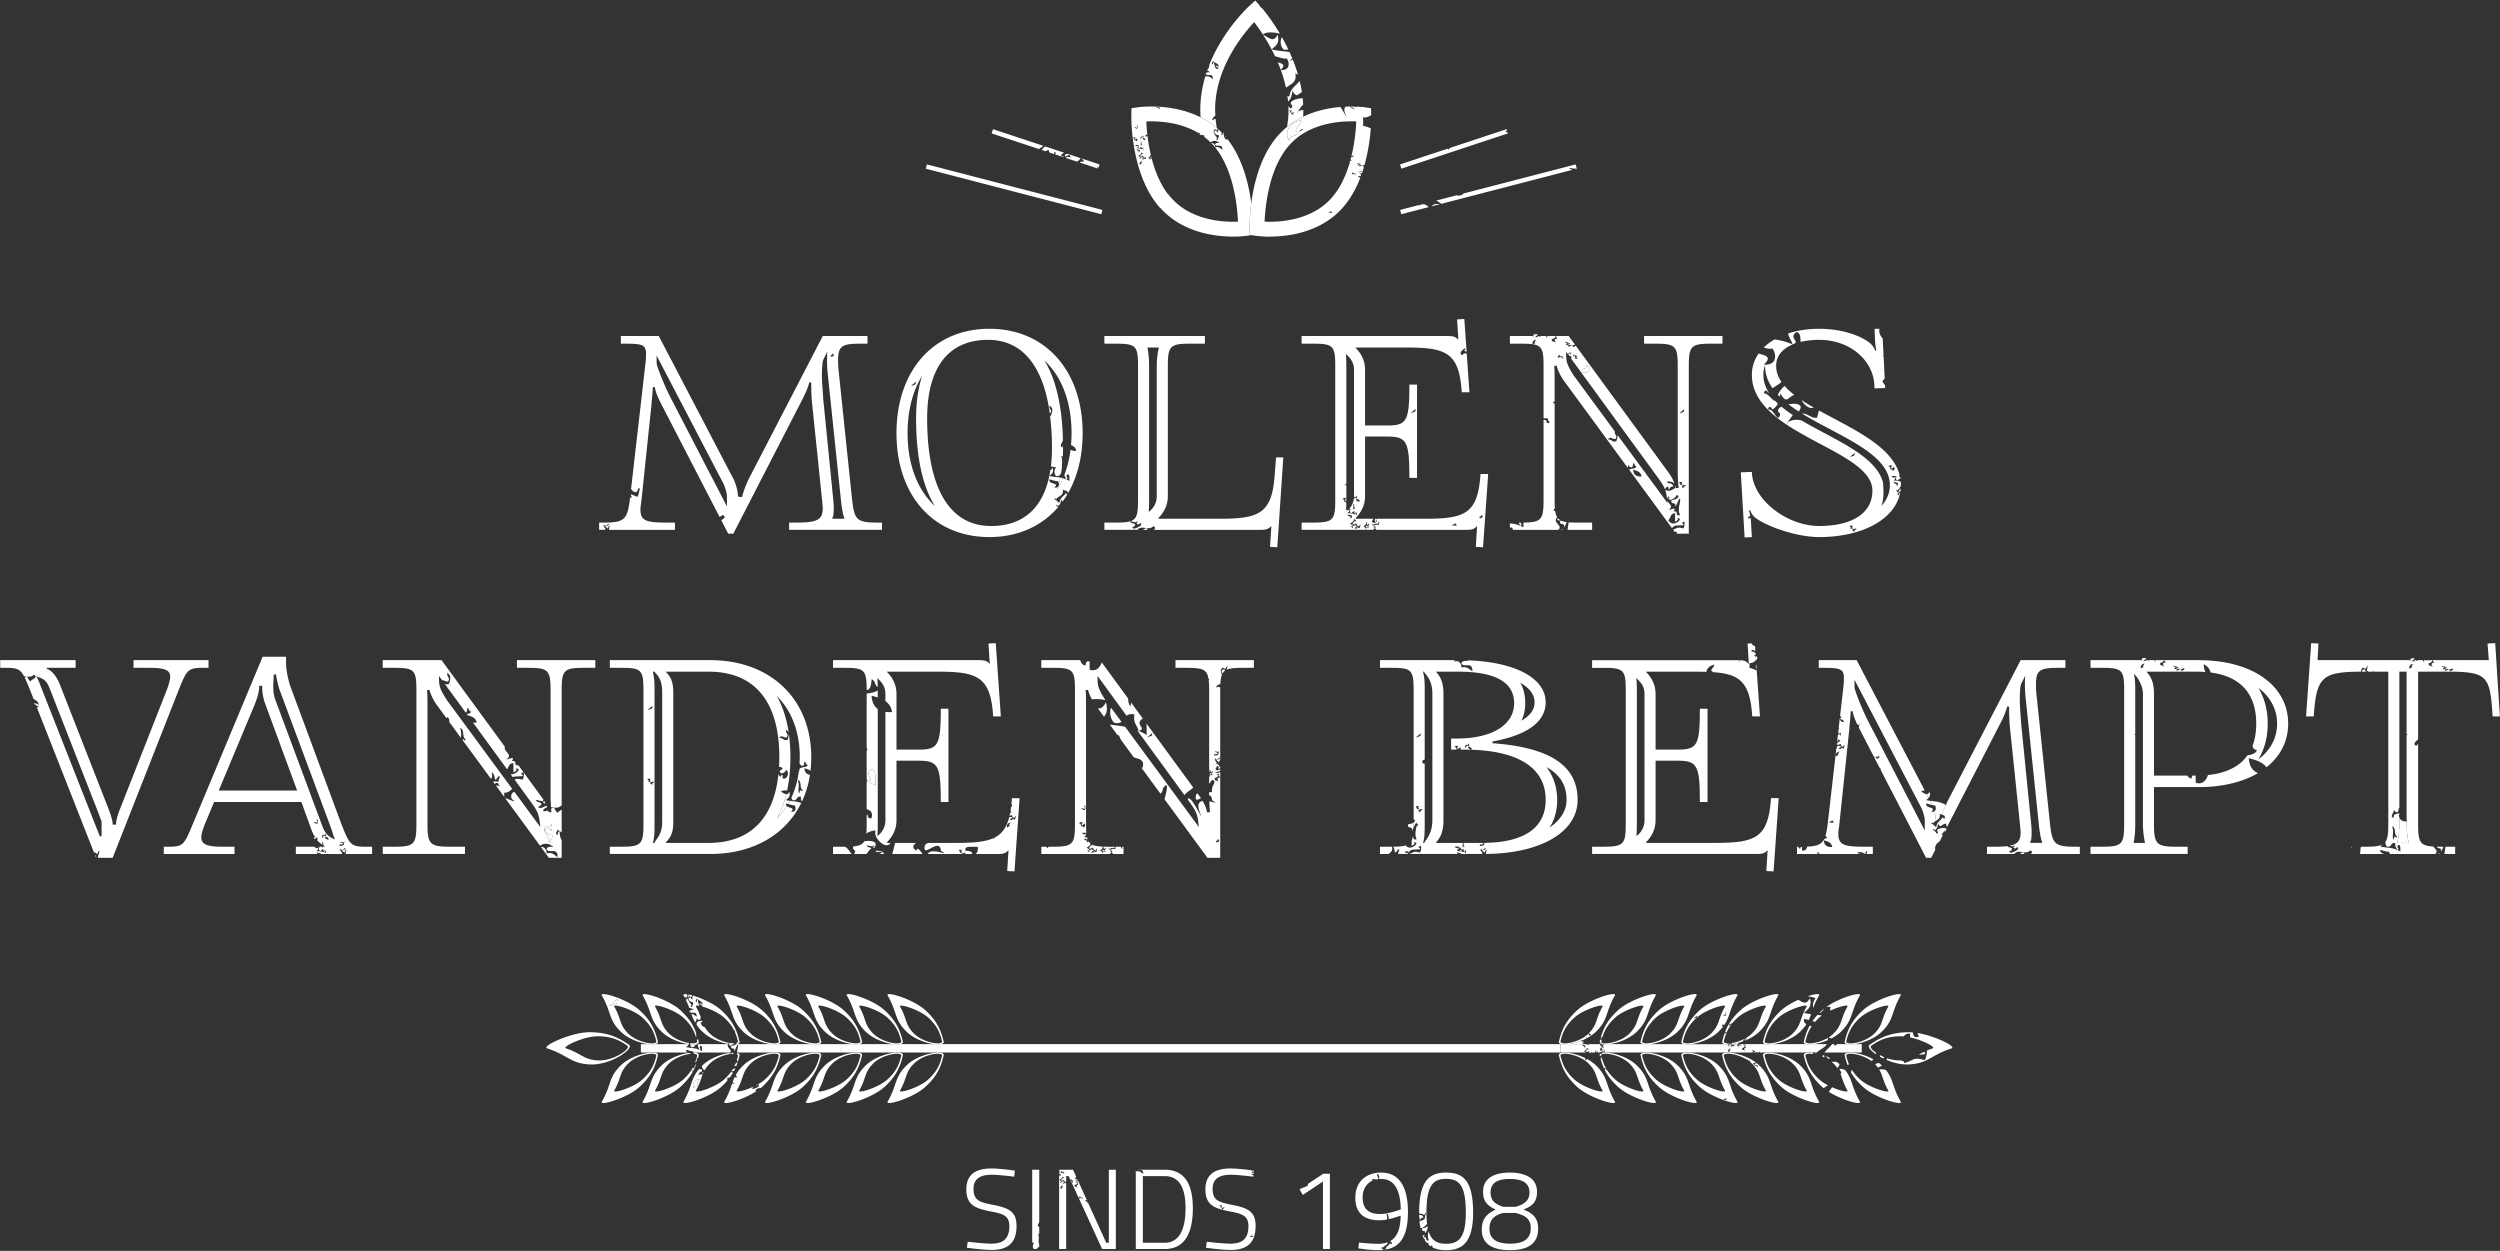 <?xml version="1.0" encoding="UTF-8"?>
<svg width="2832" height="1417" viewBox="0 0 2832 1417" version="1.1" xmlns="http://www.w3.org/2000/svg">
    <rect x="0" y="0" width="2832" height="1417" fill="#333333" stroke="none"/>
    <g fill="#fff">
        <path d="M2378.1 553.37v-.14c-.04 0-.05.04-.08.05l.08.1zM2378.02 548.33l.2-.1c-.04-.42-.1-.85-.2-1.3v1.4zM1232.2 1361.76l-.45-1.01a.98.98 0 0 0-.28.62c.22.22.47.32.74.39zM1564.41 1413.95c.29-1.7 1.51-.84 1.51 0 1.4-2.89 5.67-2.91 6.13-6.74a29.02 29.02 0 0 1-10.47 1.74c-10.85 0-22.1-1.42-22.1-1.42l-.77 6.59s12.02 2.07 22.87 2.07c1.97 0 3.84-.13 5.65-.33-.8-.78-1.47-1.68-2.82-1.91zM1608.1 1382.31c1.53-.97 1.56-3.46 4.52-3-.66-1.86-1.93-3.1-4.52-3.02-.18-.07-.3-.14-.44-.2.02 1.18.03 2.4.08 3.53.48.22.74.98.36 2.7zM1614.13 1397.38c1.67-1.42 2.13-4.06 3.27-6.01-.17-.78-.3-1.64-.45-2.49-.8 1.41-4.12 2.72-5.84 2.47-1.86 4.88 4.87 1.15 3.02 6.03zM1813.31 1182.12c-.02.5.34.6.73.7h1.16a6.29 6.29 0 0 1-1.89-.7zM1793.64 1180.82c.06-.16.1-.32.13-.51.04-.33 0-.71-.13-1.2-.42.82-.8 1-1.25.92l-.11-.04c-.42-.12-.93-.47-1.58-.8a61.4 61.4 0 0 1-13.8 3.63h19.66c-1.42-.28-2.7-.26-4.15-.61.42-.45.96-.77 1.23-1.39zM782.77 1147.12l-.9-2.58c-.46.33-.8.84-.88 1.66.53.53 1.14.79 1.78.92zM1962.06 1182.8l.01.02h2.19v-.02c.5-.66.62-.47.57.02h3.88c.45-.37.83-.84.78-1.55a56.4 56.4 0 0 1-7.43 1.52zM698.9 1131.95c-7.7 6.98-14.48 10.76 0 4.52-.59-2.59 2.24-3.86 0-4.52zM1955.66 1170.24c-.32.77-.63 1.54-.9 2.31.56-.5 1.09-1.04.9-2.31zM1802.23 1192.34h-1.96c.22.26.46.5.73.63.5.26 1.02.15 1.23-.63zM790.8 1228.37c-3.56-.42 1.72-4.03 1.5-6.03-6.6 1.15-8.75 7.02-6.02 10.55-.46-3.48 4.35-1.68 4.52-4.52zM1419.93 1331.3l-.09.9c.35-.45.34-.72.09-.9zM1418.44 1325.81l.64.1a3.8 3.8 0 0 0-.13-.79c-.18.34-.34.55-.5.7zM1212.92 1339.1c-.13.8.35.54.92.24l-.37-.8c-.3.08-.51.23-.55.57zM2030.55 390l-.02-.02v.01h.02zM1198.49 551.38c-.34 1.16-.67 2.33-1.03 3.46a93.05 93.05 0 0 0 6.76-13.03 34.8 34.8 0 0 0-3.2-.76c-.45 2.25-.96 4.43-1.5 6.58.24 1.32.06 2.77-1.03 3.75zM1526.98 578.06c-.6.06-1.24-.39-2.13-.88-.06.92-.12 1.83-.21 2.75l2.34-1.87zM1741.73 380.64h1.04c-.3-.1-.64-.16-1.1-.1l.06.1zM1796.53 413.46c2.58 6.75-6.75 1.6-4.17 8.35 8.22 2.56 11.22-7.32 4.17-8.35zM1740.81 380.53c3.77-3.55-6.1-1.87-3.42 0l-.04.11h2.82c.5-.63.89-.96.64-.1zM942.66 587.65c.48-1.45 1.44-3.37 1.44-4.83.48-3.37.48-10.13 0-14.95l-11.58-116.3c0-2.88-1.45-17.36-1.45-26.05 0-8.2.49-14.96 1.45-17.85l4.82-9.65c-.48 2.9-.48 5.79-.48 9.16 0 2.42 0 6.76.48 13.04l14.97 143.3c1.44 14.96 2.9 20.27 4.34 24.13h-14zm.2-187.22c2.89.42 1.65 4.48-1.72 3.42-1.06-2.77 2.77-.65 1.71-3.42zM823.46 573.66l-62.73-121.11c-9.17-17.37-16.89-38.61-16.89-41.02v-8.69l75.28 144.28c2.89 5.79 4.34 12.06 4.34 15.44v11.1zm141.38-11.58l-14.96-143.31c-.48-4.35-.48-8.2-.48-11.59 0-15.92 5.8-17.85 25.57-17.85h7.73v-8.69h-50.67l-83.48 161.17c-3.38 6.76-7.72 18.34-7.72 21.23l-4.83-.48c0-2.9-.96-12.06-5.79-21.23l-83.95-160.69h-42.95v8.69h6.27c17.86 0 22.2 1.45 22.2 11.1 0 2.9 0 6.27-.48 10.13l-8.94 77.96c.07.32.18.6.22.96h-.34l-7.37 64.31c1.99 3.46 6.88 6.19 7.71.36 4.09-5.43.65 5.95 0 8.35-3.74.26-4.4-2.56-8.34-2.1 2.24 3.9 1.58 3.53-.5 3.26-2.84 25.04-6.11 28.33-29.73 28.33h-5.3v8.2h6.67c1.86-2.08-3.3-3.26-.89-6.09.98.17.48.86 0 .85.69 1.98 4.03-.44 4.29-1.7 2.5.95-1.1 2.78-2.57 2.56-1.06 2.77 2.77.66 1.7 3.43 1.25-1.05 1.31-3.27 2.58-4.29.23 1.29-.47 3.26-.6 5.25h74.7V592h-8.69c-24.12 0-30.4-1.94-30.4-14.96 0-2.42.49-5.31.97-8.69l11.58-110.5c0-2.41 1.45-14.47 1.45-19.3h2.41c0 2.9 2.41 10.14 7.24 19.3l65.88 127.57a7.45 7.45 0 0 0 3.52-2.07c4.71 2.14 1.3 4.11-1.52 5.94l7.88 15.25h5.79l78.17-152c4.82-9.16 7.72-17.36 7.72-19.3H919V440c0 3.38.48 11.1.48 12.55l12.07 116.77c0 2.4.48 4.34.48 6.27 0 13.51-6.76 16.4-29.92 16.4h-8.2v8.2H999.1V592h-3.86c-26.06 0-27.5-2.89-30.4-29.91z"/>
        <path d="M1188.73 542.99c2.24.52 4.09 1.1 5.6 1.53 1.8.5 3.11.77 3.9.37.5.4 1.05 1.5 1.28 2.74.55-2.15 1.06-4.33 1.52-6.58-.55-.1-1.1-.24-1.63-.32-3.57-.52-6.94-.64-10.67-1.54 2.14-2.28 5.42-3.44 3.8-9.5-.93 1.77-1.79 2.54-2.7 2.77-6.29 41.34-29.31 63.4-67.17 63.4-46.8 0-72.38-42.47-72.38-122.08 0-57.43 24.13-88.8 69-88.8 38.4 0 62.47 28.95 69.9 83.27.78-.21 1.33-1.04 1.45-3.12-1-1.53-1.98-3.08-1.9-5.7 4.7 2.67 3.35 6.54 1.9 11.4-.43.12-.77.16-1.13.21a295.23 295.23 0 0 1 2.17 36.51c0 7.39-.42 14.31-1.2 20.81 1.85.23 3.87.67 5.85 1.33a7.1 7.1 0 0 0 0 9.5c3.77.9 4.22-1.5 5.6-2.96.4-2.33.75-4.7 1.04-7.15-.39-3.26 1.27-7.74-.94-12.68.9.12 1.46.56 1.91 1.12.17-3.24.28-6.53.28-9.97 0-1.13-.03-2.22-.04-3.33a4.16 4.16 0 0 0-.25 2.69c-5.56-1.61 1.13-6.12 0-9.5l.15.22c-1.12-42.23-9.44-70.65-21.09-89.48 19.78 18.34 30.88 47.29 30.88 82.51 0 4.65-.26 9.14-.65 13.58 1.04.39 2.01.83 2.86 1.43a6.9 6.9 0 0 1 3.04 5.04c-1.13.08-2.12.03-3.04-.1a7.76 7.76 0 0 1-3.36-1.2 122.35 122.35 0 0 1-6.99 28.56c.24 1.6 1.07 2.64 1.63 3.94.14.33.28.68.36 1.07h.01c4.28-1.06-2.3-2.96 1.9-5.69 1.74.4 1.84 2.44 1.83 4.6 0 1.03-.04 2.08.07 3a34.01 34.01 0 0 0-3.66-1.84l-.14-.07v.01c-.13-.07-.25-.1-.37-.14-1.1-.46-2.11-.75-3.13-1.04-1.97 4.62-4.22 8.99-6.76 13.03.36-1.13.7-2.3 1.03-3.46-.8.72-2.05 1.19-4.06 1.1 3.95-3.94.58-4.15-2.42-5.21-1.92-.69-3.68-1.7-3.28-4.28zm-160.64-52.33c0-25.08 5.79-47.77 16.4-64.65-4.34 13.5-6.75 29.43-6.75 47.77 0 47.77 8.68 79.13 21.23 99.4-19.78-18.34-30.88-47.3-30.88-82.52zm9.06-57.93c1.27.37-.33 1.1 0 2.57-8.23 3.55-4.38 1.4 0-2.57zm159.99 140.62a1.28 1.28 0 0 0-.7 0c-.04 0-.08 0-.12.02v-.02c.37-2.1 1.88-1.05 1.9-.01v.03l.05-.03a5.83 5.83 0 0 0 2.66-2.82c.43-.9.71-1.95.9-3.1.08-.53.15-1.08.19-1.65.72 1.2 1.27 1.92 1.74 2.35 1.87-2.57 3.62-5.25 5.27-8.04-1.03-.05-1.22-.92-1.31-1.9-.11.19-.25.35-.37.53-.93 1.39-2.15 2.49-3.32 3.63a13.46 13.46 0 0 0-3.11 4.13c-.4.9-.7 1.9-.8 3.1l-.28-.11c-2.24-.8-2.82-3.25-5.41-3.69.35-2.15 1.9-1.05 1.9 0 .07-.16.17-.3.26-.45a6.78 6.78 0 0 1 1.84-1.89c1.37-1 2.98-1.75 4.15-2.95 1.22-1.26 1.94-3.02 1.34-6.1.76.88 2.18 1.1 3.43 1.5 1.37.42 2.48 1.13 2.39 3.02 10.73-18.58 16.67-41.72 16.67-68.24 0-70.92-42.47-118.22-105.68-118.22-63.2 0-105.19 47.3-105.19 118.22 0 70.93 41.98 117.74 105.2 117.74 32.4 0 59.33-12.33 77.91-33.88-.47-.55-.97-1.03-1.51-1.17zM1310.38 414.42v147.65c0 6.76-2.9 12.07-6.75 15.93l-2.41 1.93c.48-4.82.48-9.65.48-13.51v-152c0-6.27-.48-14.47-1.93-20.75h13.03c-1.45 5.8-2.42 14-2.42 20.75zm-26.7 183.64c-5.3.27 8.84-3.35-1.9-5.7-6.08-4.85 7.76 1.76 5.7-1.9 2.15.36 1.05 1.9 0 1.9.46 2.39 3.77 1.91 3.79 0 6.36 2.28-8.83 8.55-7.6 5.7zm39.25-35.99V414.42c0-22.68 2.9-25.1 25.57-25.1h16.4v-8.68h-113.87v8.69h13.03c22.68 0 25.1 2.41 25.1 25.1v151.99c0 22.68-2.42 25.57-25.1 25.57h-13.03v8.2h37.44c2.56-3.37 6.26-2.42 9.97-1.98.14-.05.27-.11.42-.15l.1.22c2.66.28 5.3.16 7.5-2.12 3.15 1.42 2.31 2.77.63 4.04h120.06c7.72 0 9.66-.97 13.04-4.35l-1.46 23.64 8.2.49 6.77-101.82h-8.21l-1.45 18.83c-2.9 45.35-17.85 50.66-63.2 50.66h-68.52v-.96c5.78-5.79 10.61-14 10.61-24.62z"/>
        <path d="M1298.44 598.21c-1.4.48-2.5 1.26-3.66 1.99h5.16c-.34-.63-.7-1.24-.97-1.92l-.53-.07zM1554.02 594.75c.21-1.08 1.7-.86 1.7 0 .57-.66.97-1 1.4-1.21.88-.43 1.9-.2 4.6-.5.16-.73-.33-.81-.85-.86.1-.14.2-.25.3-.35.93-1.02 1.21-.34 1.14.68a6.4 6.4 0 0 1-.59 2.24c-2.38-.62-2.87-.45-3.73-.03-.5.25-1.1.58-2.26.88-.02-.83-1.05-.66-1.71-.85zm-13.7 3.43c-1.54.1-1.81-1.05-3.43-.86 1.55 2.68-.26.44-2.57 1.7-1.61 2.31 2.39-4 1.71-1.7 3.78-3.56-6.1-1.87-3.42 0-.48 2.48-1.34-1.31-2.57-.86.16-.97.86-.47.85 0 .94-.45 1.4-1.4 1.6-2.58.05-.27.1-.54.12-.85.18.3.34.54.48.73 1.18 1.55 1.19-.56 3.8-.73-.7 1.64 2.95 5.02 3.42 1.72 1.68-2.23.27 2.44 0 3.43zm-10.28-5.15c.8-1.64 3.22-1.65 3.48-3.83.05-.37.05-.79-.05-1.3.32.38.92.5 1.47.66.77.23 1.44.56 1.1 1.9-.73.16-.82-.33-.86-.85-.94 1.62-2.77 2.35-3.3 4.39-.05.24-.1.48-.13.75-.42-.11-.7-.36-.97-.63-.45-.44-.83-.96-1.6-1.09.17-.96.86-.47.86 0zm-3.43-10.27c2.2.5 3.63 1.2 4.28.86.65.53 1.58 3.57-1.71 3.42 2.93-2.91-3.03-1.31-2.57-4.28zm6-12c1.52.21 1.36 2.1 1.62 3.56.13.71.36 1.34.95 1.6-.17.96-.86.46-.86 0-.3 0-.45.16-.55.37-.18.37-.18.91-.3 1.33-.51-.6-.52-1.41-.45-2.35l.06-.72a7.33 7.33 0 0 0-.47-3.78zm-8.57 6c.19-.22.5-.4.88-.5.12-2.2.17-4.33.19-6.32-.07-.02-.13 0-.2-.02v-1.72c-.74-.16-.82.34-.87.86-2-.27-.5-4.06-3.42-3.43.78-1.48 3-2.21 4.28-.85-.64 1.61-2.56.59-.86 2.56.45.02.76-.1 1.08-.21V549.89c-.3-.2-.6-.41-1-.5-.27-.07-.55-.1-.93-.03.27-.66.65-.87 1.08-.89.27 0 .56.07.85.17V414.42c0-2.9 0-8.2-.48-13.5l2.41 2.4c3.86 3.86 6.76 8.7 6.76 15.45v143.3c0 .2-.03.38-.03.57.48.64 1.02 1.01 1.46.88.42-.13.75-.75.8-2.17.92.21.57 1.7 1.7 1.72-.25.8-1.11.98-2 1.14-.92.17-1.85.32-2.18 1.08l-.08.44c-.03.24-.08.45-.01.76l-.1-.04a22.12 22.12 0 0 1-4.83 9.93c.5.1 1 .22 1.5.38a3.2 3.2 0 0 0 0 4.29c2.64.63 1.65-2.36 4.28-1.72-.36 1.8.59 2.27.86 3.43 1.93-.48-1.04-1.34.85-2.57 1.17.27.72 2.15.86 3.43-4.16-2.4-6.88-1.75-10.28-2.57.97-1.03 2.45-1.56 1.72-4.29-.47.9-.89 1.25-1.35 1.3l-2.34 1.87c.1-.92.15-1.83.21-2.75l-.8-.42zm16.27-8.56a6.1 6.1 0 0 1-1.72-.09c-1.62-.35-2.44-1.5-2.56-3.33l.16.04c1.97.52 3.84 1.16 4.12 3.38zm63-104.74c1.28.38-.33 1.1 0 2.58-8.23 3.55-4.37 1.4 0-2.58zm46.26 129.32c-.96 1.05-.75 1.76.85 1.72-.36 1.9-4.22.34-6 .85 1.63-.95 3-2.14 5.15-2.57zm28.26-9.42c2.9.42 1.66 4.48-1.71 3.43-1.06-2.78 2.77-.66 1.7-3.43zm-121.02 15.57c.63-.86.58-1.69-1.08-1.61-.16-.73.33-.81.86-.86h1.7c.15 1-.18 1.52-.85 1.72.48.75 1.53.92 1.67 2.02h101.6c7.72 0 9.17-.97 12.55-4.35l-1.45 23.65 8.2.48 5.8-83h-8.69c-2.9 45.36-17.86 50.67-63.21 50.67h-53.99c.04.08.05.17.1.25l-.3.09c-.72.2-1.01 0-1.2-.34h-1.08v3.67c.98-.3 2.17-1.5.86-1.71l.32-.03c1.26-.13 1.44.41 1 1.05a4.03 4.03 0 0 1-3.48 1.56c-.81-.11-1.59-.6-2.12-1.72.18-.15.34-.34.47-.54.49-.72.75-1.67 1.35-2.28h-20.1v-.96c5.79-5.8 10.61-14 10.61-24.61v-67.55h25.1c22.19 0 25.09 5.3 25.09 46.8h8.68V435.66h-8.68c0 41.5-2.9 46.32-25.1 46.32h-25.09v-63.21c0-10.62-4.82-18.82-10.61-24.61v-.49h56.94c45.36 0 60.31 5.32 63.2 50.67h8.7l-3.08-43.99c-2.26-.08-4.36 0-4.6 1.96-5.83-1.86.84-6.41 1.89-7.6 2.16.36 1.05 1.9 0 1.9.27 1.17 1.29 1.59 2.58 1.73l-2.59-37-8.2.49 1.45 23.16c-3.38-3.38-4.83-4.35-12.55-4.35h-165.02v8.69h13.02c22.68 0 25.1 2.41 25.1 25.1v151.99c0 22.68-2.42 25.57-25.1 25.57h-13.02v8.2h73.57c-.7-1.27-2.43-4.45-2.57-2.87-1.76-1.26.4-1.7 1.5-3.01.59-.69.89-1.6.2-2.99 2.7.79.41 5.96 3.43 1.71 1.27.38-.34 1.1 0 2.57-.85.05-1.91-.12-2.63.05-.43.11-.73.34-.8.81-.18 1.22.64.65 1.53.2.86-.46 1.79-.82 1.9.66 1.65 1.03.06.19-1.34.1-1.1-.07-2.06.32-1.23 2.47l.13.3h7.2c.58-.35 1.12-.8 1.46-1.26zM1722.06 595.54h.01c3.04-.75.63-1.94.48-3.55h-2.07c.36.87.84 1.62 1.21 2.48.15.33.28.68.37 1.07z"/>
        <path d="M1766.5 401.94c.97.17.48.86 0 .86.27 1.16 2.15.7 3.43.85-.14 1 .19 1.53.85 1.72-.56 1.45-1.96.53-1.7-.86-1.37.07-3.28-.41-3.43.86-2.63-.84.38-2.9.85-3.43zm9.42-14.55c.97.16.48.85 0 .85l.03.07c.27.99 1.67.77 1.69-.07 2.86 1.03-3.99 3.86-3.43 2.57-2.1.11 2.57-1.14.44-2.16-.3-.14-.71-.28-1.3-.41-2.74-2.19 3.5.8 2.57-.85zm6.85 13.7c1.35 1.5 3.94 1.77 4.29 4.28-.7-.46-1.4-.9-2.57-.86.62.8 1.55 1.3 2.57 1.71-2.82 1.88-3.23-2-3.43-4.28-.83.02-.67 1.05-.86 1.71-1.52-.63-.12-1.55 0-2.57zm13.76 12.37c7.05 1.03 4.05 10.9-4.17 8.35-2.58-6.75 6.75-1.6 4.17-8.35zm61.74 122.96c.64.89 1.1 1.97 1.28 3.32-2.1.17-3.8-.06-5.2-.62-2.67-1.08-4.06-3.45-4.3-6.97 3.3.86 6.48 1.84 8.22 4.27zm39.26 45.1V591c2.18-.67 4.8-3.34 1.9-3.8 10.03-1.74-4.54 12.34-9.5 1.9 2.84-2.23 2.24-7.89 7.6-7.6zm5.68-32.08c-.16-.73.33-.81.85-.86-.56-.87-1.97-.88-1.71-2.57h3.42c-.59.7-1.33 2.35 0 2.57.16.73-.33.8-.85.86h-1.71zm4.28-85.64c1.27.37-.34 1.1 0 2.58-8.24 3.54-4.39 1.39 0-2.58zm2.57 85.64c-.63.8-1.56 1.3-2.57 1.71 1.03.98.33 2.17 0 .86-.73-.16-.8.33-.86.85-.93-.2-.58-1.7-1.71-1.7.79-1.5 2.68-1.9 5.14-1.72zM1736.2 389.96c-.76-1.98.46-4.57 3.74-5.14.13 1.13-2.88 3.18-.85 3.42-.08 1.33-1.91.9-2.43 1.78 10.48 1.7 11.88 7.25 11.88 24.4v59.36c1.55.2 3.52-.01 5.1.16-.3 2.21.42 3.38 1.9 3.8-1.24 3.22-4.36 1.19-3.8-1.9-1 .05-2.12-.02-3.2-.06v90.64c0 21.9-2.31 25.34-22.9 25.55.29 1.6.02 3.77.21 5.48a35.43 35.43 0 0 0-3.79-1.9v-.01l-.38-.13c-4.17-1.72-7.73-2.15-11.27-2.53v4.59c.9.17 1.66.23 2.15-.02.5.4 1.06 1.51 1.29 2.75h51.41c5.9-5.06-7.05-7.58-1.43-14.14.1.01.17.04.27.07-1.16-1.78-1.89-4.11-2.34-7.07-.53-.16-1.09-.35-1.73-.6.01-1 .62-2 1.36-2.69-.22-2.68-.3-5.74-.3-9.35V456.86c-.44.06-.9.06-1.45-.11-.7-1.81.69-1.55 1.44-1.9V434.2c0-8.2 0-14.48-.48-19.79h2.9c0 1.45 2.89 10.14 9.16 18.34l71.11 97c.54-1.14.93-2.28.58-3.31 2.22 3.6 5.48 5.12 5.7-1.9 1 .23 1.33 1.14 1.7 2 .38.92.8 1.78 2.1 1.8-.57 1.76-2.47 2.18-4.43 2.53-1.45.26-2.93.5-3.93 1.21l48.53 66.2c3.46-4.02 4.31-2.51 13-3.48.34-1.62-.75-1.79-1.9-1.9 4.31-5.54 3.58 2.41 1.9 5.7-7.61-1.97-6.6-.33-11.73 1.4l1.75 2.4h2.37c.13.88.04 1.56-.15 2.13h13.82V414.42c0-22.68 2.9-25.1 25.57-25.1h12.55v-8.68h-88.79v8.69h12.55c22.68 0 25.57 2.41 25.57 25.1v118.21c0 8.2.48 15.45.97 20.27h-3.38c0-.4-.18-1.38-.53-2.7a6.77 6.77 0 0 0-.07 2.83c-4.87 2.38-5.72 4.09-11.17 1.97 1 2.9 1.6 6.17 2.15 10.77.01-.98.39-2.04 1.42-3.25 2.16.36 1.06 1.9 0 1.9 1.5 4.38 8.93-.98 9.5-3.8 5.55 2.12-2.42 6.17-5.7 5.7-2.26 5.93 5.54 1.8 3.98 7.02-.06.19-.1.36-.18.57.2-.17.36-.38.53-.57 2.22-2.48 2.55-6.84 5.17-8.92.42 2.26-.5 5.48-1.04 8.92-.18 1.1-.3 2.24-.35 3.37-.1 2.31.2 4.61 1.39 6.7-6.15 2.34-1.46-6.14-7.6-3.8 3.92-5.95-1.31-2.48-5.7-1.9 7.08-4.49-.38-6.94-1.32-11.07l.35 3.15-56.64-76.98c.25 2.04-.46 4.39-1.26 7.04-5.36 1.57-4.91-2.67-9.49-1.9 2.43-5.94 9.04 4.14 9.5-3.79-.43-.66-.84-1.33-1.18-2.08a7.76 7.76 0 0 1-.71-3.54l-46.37-63.03c-4.92-7.8-7.03-11.8-7.96-16.23-.22.07-.43.18-.64.36.04-.36.23-.68.5-.96-.52-2.8-.59-5.86-.59-10.2l2.83 3.89c-.44-1.02-.5-2.08.69-3 .76.52 1.53 1.03 1.7 0 2.1-2.65-.93 2.45.86 1.7-.3 1.2-1.5.08-1.7-.85-3.01.53-.77 3.58 1.7 3.42.26 1.26-.13 1.87-.48 2.52l99.6 136.6c3.53 4.96 5.56 8.19 6.89 11.82.39-2.8 5.06-5.66 3.72.34 1.93-1.23 1.97-4.36 5.7-3.8-.83-2.33-2.43-3.9-5.7-3.8-5.89-2.43 5.4-2.43 5.7 0 .45.1.77.07 1.03-.03a46.73 46.73 0 0 0-6.73-12.24L1785 391.56c-.71.65-2.08 1.25-2.23 1.82a5.95 5.95 0 0 1-1.67-2.47l-.23-.03c-1.65.56-2.36 2.04-4.95 1.64 1.14-2.39 3.04-1.86 4.95-1.64l.2-.07c0 .04.02.07.03.1 1.04.1 2.06.04 2.96-.63l-7.05-9.64h-14.04c-.13.37-.36.64-.75.75.55.87 1.97.89 1.71 2.56-2.86-1.58-3.6 3.08-1.71 3.44 1.17 1.65-3.11-1.09-4.28-.86v-2.58c1.9.5 5.27-2.68 3.51-3.3h-5.91c1.32.84-.48-.06-1.85 0h-.15c-.86.09-1.44.64-.74 2.45.99 2.38-.6-1.07-1.69-2.46h-5.81c-.09.32-.17.59-.2.75-1.1.08-1.57-.49-2.33-.75h-1.04c1.4 2.47-.37.36-2.63 1.6-1.02 1.46.2-.51 1.06-1.6h-2.81c-.27 1.2-.64.67-1.13 0h-25.8v8.69h13.04c5.28 0 9.43.15 12.75.63z"/>
        <path d="M1763.84 587.95c.59 1.72 2.1 1.9 3.74 1.37a9.93 9.93 0 0 1-2.6-2.08c-.17.39-.66.71-1.14.71zM1803.55 600.2V592h-16.88c-3.75 0-6.91-.1-9.66-.33-.38 2.55-1.1 5.54-1.23 8.53h27.77zM1771.44 597.45c1.7-1.44 2.42-3.84 3.38-6.02a22.72 22.72 0 0 1-6.24-1.56c-.34.02-.66.02-.94-.02-2.35 6.15 6.15 1.45 3.8 7.6zM1768 600.2h2.88c-.09-.75-1.28-.48-2.87 0zM2026.96 457.8l-1 .2c3.63 2.79 7.5 5.48 11.56 8.11 6.5-7.87-2.01-9.68-10.56-8.3zM2035.16 376.12c4.25.97 4.5 5.94 4.47 11.2a90.19 90.19 0 0 1 21.13-2.33c35.22 0 59.83 23.16 62.24 48.25l.48 6.76 12.07-.48-.16-3.17a19.93 19.93 0 0 1-3.1-4.73 12.3 12.3 0 0 0 2.7-3.08l-1.25-24.92c-.49.1-.97.18-1.45.25.52-.33.96-.65 1.41-.96l-.97-19.3c-2.66-3.28-4.8-6.83-3.6-11.17h-5.65l.49 11.1c0 4.83.96 10.13 1.45 13.51l-.97.48a22.73 22.73 0 0 0-7.72-10.13c-12.07-8.68-33.3-14.96-55.97-14.96-12.78 0-24.66 1.87-35.1 5.28.57 3.96 2.6 6.47 3.97 9.64a15.75 15.75 0 0 1 .92 2.63c10.4-2.6-5.61-7.22 4.61-13.87zM2054.56 461.67a235.93 235.93 0 0 1-13.77-8.43c2.9 5.64 9.47 10.68 13.77 8.43zM2032.48 447.27a78.35 78.35 0 0 1-10.93-10.11c-2.98 2.9-5.78 5.98-7.58 10.05.72.77 1.44 1.55 2.2 2.3.2-1.29.38-2.61.48-4 6.35 10.47 7.43 7.01 12.62 3.5.9-.6 2-1.2 3.2-1.74z"/>
        <path d="M2100.66 513.28c1.27.38-.34 1.1 0 2.57-8.23 3.54-4.38 1.4 0-2.57zm38.54 15.42c.78-1.5 3-2.22 4.28-.86-.64 1.62-2.55.6-.86 2.57 1.47.04 2.22-.64 2.57-1.71 1.97.67.84 5.3-1.7 4.28v-1.71c-.74-.16-.82.33-.87.85-2.01-.27-.5-4.06-3.42-3.42zm10.27 17.98c.65.53 1.58 3.58-1.7 3.42 2.92-2.9-3.04-1.3-2.58-4.27 2.2.5 3.63 1.19 4.28.85zm-48.81 54.8c-.73-.15-.8.34-.85.86-.94-.2-.59-1.7-1.72-1.71.79-1.5 2.68-1.9 5.14-1.71-.63.8-1.55 1.3-2.57 1.7 1.03 1 .33 2.18 0 .87zm-5.14-5.99h3.43c-.6.7-1.33 2.34 0 2.57.16.73-.33.8-.86.86h-1.71c-.16-.73.34-.8.86-.86-.56-.87-1.97-.88-1.72-2.57zm25.55-39.68c0 26.05-23.64 40.04-60.31 40.04-35.71 0-75.28-28.95-76.25-61.28l-12.54.49 4.34 73.82 8.2-.48-.96-16.4c0-1.82-.17-3.69-.42-5.52-.41.49-1.06.84-1.93.8a3.9 3.9 0 0 1-.92-.16c-.55-1.42.2-1.56.92-1.73.67-.16 1.3-.35.79-1.7.29.05.52.14.72.24-.4-2.04-.93-3.95-1.57-5.45l1.45-.48c1.44 3.86 3.37 6.76 6.75 9.17 14.96 10.62 47.77 21.23 71.42 21.23 48.39 0 85.45-19.69 91.63-49.86-1.3.36-2.29 1.08-1.2 1.84-.48 2.48-1.34-1.31-2.57-.86.16-.97.86-.47.85 0 1.16-.56 1.6-1.83 1.72-3.42.72 1.2 1.07 1.39 1.46 1.23.23-1.27.36-2.55.47-3.85-1.11 1.26-2.62 2.13-2.79 4.33-1.12-.3-1.35-1.5-2.57-1.71.16-.97.86-.48.86 0 .93-1.92 4.12-1.59 3.42-5.14.28.32.75.45 1.22.58.03-.67.14-1.33.14-2 0-1.33-.06-2.63-.17-3.92-2.98-1.13-5.3-.85-8.04-1.5.97-1.04 2.45-1.56 1.72-4.29-1.23 2.35-2.16.99-4.29 0 .75-.95 3.44-.85 6 0a3.2 3.2 0 0 0 0 4.28c2.6.63 1.68-2.28 4.21-1.72-.15-.97-.36-1.92-.57-2.86-.1.35-.12.8-.22 1.16-.69-.84-.45-2.02-.36-3.42-9.24-32.7-54.59-52.08-91.16-72.25-.72 2.8-1.45 5.43-1.93 7.14l-.3 1.1c-2.65.19-4.58-.35-6.3-1.1-3.3-1.44-5.76-3.7-10.59-3.63 41.68 25.76 99.45 44.9 99.45 81 0 8.68-3.37 16.89-9.65 23.65 1.93-4.83 2.42-11.1 2.42-17.37-.49-7.24 0-8.2-1.45-12.07-9.83-28.9-56.2-46.57-91.81-67.7-3-.37-8.39-1.5-14.45 1.84-4.64 6.63-.65.01 3.53-5.72.5-.69 1-1.35 1.5-2-4.67-3.06-9-6.23-12.94-9.53-1.62.87-2.87 1.87-3.46 2.97-.84 1.55-.4 3.27 2.11 5.03a13.4 13.4 0 0 1-1.06 3.53c-.83 1.57-1.81 1.19-2.93 0-2.1-2.24-4.74-7.37-7.9-8.2a3.2 3.2 0 0 0-1.72 0c-.09.02-.18.01-.27.04l.02-.04c.89-5.13 4.55-2.57 4.6-.03l.02.07.12-.07a14.2 14.2 0 0 0 6.46-6.86c-.9-.86-1.8-1.72-2.65-2.6-5.45-1.93-6.86-7.9-13.18-8.97.87-5.24 4.63-2.56 4.61 0 .2-.39.43-.73.65-1.1-3.7-6.06-5.88-12.6-5.88-19.84 0-3.86.49-7.24 1.94-10.62v.48c0 9.44 3.15 17.78 8.43 25.37 3.34-2.43 7.26-4.27 10.1-7.2-3.8-5.58-6-11.58-6-18.17 0-11.14 7.16-19.39 18.87-24.27l-.33-.16h-.02c-.31-.14-.6-.21-.9-.34a79.46 79.46 0 0 0-19.37-5.15 60.78 60.78 0 0 0-12.33 9.22c4.38 1.23 7.56 1.9 9.48.9 3.5 2.87 8.52 19.32-9.25 18.5 9.62-9.58 1.43-10.12-5.88-12.7a41.32 41.32 0 0 0-7.77 24.14c0 68.03 136.56 83.95 136.56 131.25zM621.27 937.52c.5 2.27 3.44 5 4.18 2.08-4.39 1.82 3.02-10.6-2.09-4.17-.45 2.52-2.32 1.28-4.17 0-8.55 6.76 8.66 16.47 2.08 16.7.12 1.26.32 2.46 2.1 2.07.65-2.82 2.96-3.98 2.08-8.34-6.03.37-11.5-7.04-4.18-8.34zM367.27 958.72a.86.86 0 0 1-.2.46h.87v-.96c-.52-.2-1.02-.46-1.53-.7.14.54.38 1 .86 1.2zM365.82 959.18h.86c-.15-.1-.27-.27-.26-.46-.35.01-.5.2-.6.46zM627.06 914.75l.58.06-.11-.24c-.17.05-.3.12-.47.18zM356.14 950.16a2.7 2.7 0 0 0 1.63-.4c-.38-.54-.74-1.09-1.09-1.66-.77.88-2.01.35-.54 2.06zM40.8 798.84l-.83-2.1a8.45 8.45 0 0 0-1.7-.1c.7.88 1.56 1.59 2.53 2.2zM2726.2 831.43v-1.14c-.37.51-.38.91 0 1.14zM2735.06 747.83h1.05c-.3-.1-.65-.17-1.1-.1l.05.1zM2734.14 747.72c3.77-3.56-6.1-1.87-3.42 0l-.03.11h2.8c.52-.63.9-.96.65-.1zM2726.2 933.6v-3.16c-.87.03-1.71.03-2.46-.07a7.74 7.74 0 0 1-3.56-1.32c-1-.73-1.7-1.75-2.19-3v7.56c0 6.75-.96 15.44-2.42 21.23h13.03a102.5 102.5 0 0 1-2.4-21.23zM2203.92 941.42c1.02-1.24 1.14-2.1.7-2.67l-1.51 2.93a3.9 3.9 0 0 1-.16.78c.4-.38.7-.72.97-1.04zM1000.65 965.6l-.08-.14c-.09 0-.17-.01-.25-.03l.33.18zM987.28 871.35c-10.22 6.65 5.8 11.27-4.61 13.87a83.87 83.87 0 0 1 9.24 4.63c-.78-6.92 1.65-17.08-4.63-18.5zM1289.82 827.92h.02l-.03-.02v.02zM2431.08 747.83h1.6c-.49-.26-.97-.54-1.85-.44.12.19.17.3.25.44zM2442.01 747.83h2.9c-.68-.17-2.23-.62-2.9 0zM2429.98 747.39c3.77-3.56-6.1-1.88-3.43 0-.04.2-.08.31-.13.44h2.66c.62-.82 1.2-1.43.9-.44zM894.13 896.88c-1.2 2.28-2.27 2.93-3.48 2.82-2.57 10.29-6.11 19.53-10.71 27.64a83.1 83.1 0 0 0 11.35-14.19c-.74-.67-1.17-1.59-.95-2.97.84.2 1.57.4 2.3.6.7-1.2 1.41-2.4 2.06-3.63a42.9 42.9 0 0 1-4.36-.77c2.14-2.29 5.41-3.45 3.8-9.5zM982.67 885.22l-.02-.01v.01h.02zM2196.8 930.13l1 .1c0-.32.06-.78.16-1.28l-.6.58c-.2.2-.36.4-.55.6zM2192.73 907.92c-2.12-.31-4.17-.5-6.27-.77l.71 1.37a46.7 46.7 0 0 1 1.64 3.44c1.17.28 2.16.42 2.75.12 1.13.91 2.56 5.2-.32 6.88a45.42 45.42 0 0 1 1.73 10.78l.11.02c1.02-.64 2.03-1.27 2.83-2.1 1.23-1.26 1.95-3.01 1.34-6.1.58.68 1.54.96 2.52 1.23 1.23-3.5 2.85-7.57 4.43-11.04a35.13 35.13 0 0 0-3-1.51l-.14-.07c-.13-.06-.25-.08-.38-.14a32.59 32.59 0 0 0-7.95-2.11zM2185.86 896.88c-1.13 2.15-2.15 2.86-3.29 2.84l2.16 4.12c1.28-1.41 2.12-3.28 1.13-6.96zM1599.31 940.54l-.17.57c.2-.17.36-.38.53-.57.7-.79 1.2-1.76 1.65-2.78v-.38c-.34.05-.3-.1 0-.41.02-1.08.04-2.18.04-3.36v-1.88c-1.72 1.17-4.42 2.02-6.02 1.78-2.27 5.94 5.53 1.8 3.97 7.03zM1988.92 743.5l.3 4.38c1.82-1.9 2.4-4-.3-4.37z"/>
        <path d="M56.22 779.68l55.49 141.86c1.93 5.32 2.9 7.72 3.38 9.17v16.4l-1.94.5-67.07-170.34a82.93 82.93 0 0 0-4.82-11.1c7.24 2.9 10.61 2.9 14.96 13.51zm-32.68-18.9c.69.34 1.03.74 1.06 1.17.9 1.12 1.76 2.47 2.62 4.08 1 .1 2.01.26 3.03.38.14-.05.28-.12.43-.16l.1.22c2.66.27 5.3.16 7.5-2.12 6.25 2.83-3.23 5.36-3.8 7.6-1.71-1.35-2.8-3.32-3.7-5.48l-.53-.06c-.84.28-1.57.68-2.27 1.1 1.75 3.5 3.6 8.07 6.04 14.1l3.95 10.05c2.68 1.6 5.48 3.1 6 6.87a9.97 9.97 0 0 0-4-1.78l.83 2.09c.97.61 2.05 1.12 3.17 1.59-.8.53-1.52.85-2.16 1l64.55 164.06c1.44.28 2.68.81 2.78 1.6 1.62.34 1.8-.74 1.9-1.9 3.79-4.14-.13 2.52-.1 6.54h16.69l74.79-190.12c9.17-22.68 10.13-25.1 27.5-25.1h6.28v-8.68h-84.93v8.69h17.37c16.9 0 24.13 1.93 24.13 10.14 0 3.37-1.45 8.68-3.86 14.95l-53.08 135.11c-3.86 9.65-4.34 14.48-4.34 17.37h-3.86c0-3.38-.97-7.72-4.34-16.89l-55.5-141.86c-3.37-8.2-8.2-15.44-14.95-17.85v-.97h32.81v-8.69H.24v8.69H6.5c8.86 0 13.44.64 17.03 4.26zM107.49 968.36l.98 2.5c.22 0 .42-.02.67.02a5.96 5.96 0 0 0-1.65-2.52zM388.68 954.44c.73.16.81-.33.86-.86 1.86-2.04-.43 1.75 0 3.43-2.23 1.09-2.58 1.88-5.14.86 0-1.32 2.33-2.82 1.71 0 .87-.56.89-1.98 2.57-1.72-.37-1.05-1.1-1.76-2.57-1.7-2.66-1.11 2.43-1.11 2.57 0zm-23.63-18.9l-52.6-141.38c-2.9-7.24-2.9-12.55-2.9-17.86 0-3.38.49-7.24.49-12.06l2.41-.48c1.45 7.24 2.9 14 4.34 17.85l58.39 156.82c1.45 4.35 2.9 9.66 4.34 12.55-6.75-2.9-10.61-5.3-14.47-15.44zm7.22 15.48c-2.7.16-3.98-1.07-4.14-3.44 1.9.5 3.72 1.1 4.19 3.04.03.13.07.25.09.39h-.14zm-6.71-1.72c-2.51-.72.51-2.76 0-4.28 1 1.62 2.47 2.3 2.57-.86.93.22.58 1.7 1.71 1.71-.62 1.95-4.88.26-4.28 3.43zm-6-16.27c-2.42.71-2.22-1.2-4.27-.86 1.09-2.68 4.07 1.87 4.27-1.7-.45-.7-.9-1.4-.85-2.58 2.11 1.2 1.5 2.95.85 5.14zM247.8 895.49l40.54-96.99c3.38-8.2 5.3-16.4 5.3-19.78v-1.94h3.38v2.9c0 3.86.97 11.58 3.86 18.82l35.7 96.99H247.8zm81.07-118.22c-2.41-7.24-4.83-17.85-4.83-26.54v-6.76h-26.54l-79.13 189.64c-9.65 22.68-10.13 25.57-27.5 25.57h-5.31v8.2h80.1v-8.2h-13.52c-16.88 0-24.12-2.4-24.12-10.61 0-3.38 1.44-8.2 3.86-14.48l10.62-25.57h98.91l11.58 31.84a40.7 40.7 0 0 0 3.06 6.67c.35.1.68.26.95.55-.08.22-.19.38-.3.52.34.57.7 1.12 1.08 1.65.45-.3.75-.74.94-1.3 1.15.4 1.22 2.14.57 3.31a22.53 22.53 0 0 0 5.92 5.15 6.83 6.83 0 0 0-.5-3.33c1.66.22 1.32 2.45 1.7 3.94.52.24 1.02.5 1.54.7v.96h-.87c-.12.12-.26.1-.38 0h-.87c-.14.37-.15.86-.26 1.25-.3-.35-.42-.77-.46-1.25h-4.5c.51.11 1.02.22 1.53.4a3.2 3.2 0 0 0 0 4.28c2.64.64 1.65-2.35 4.29-1.72-.37 1.8.58 2.27.85 3.43 1.94-.48-1.04-1.33.86-2.57 1.16.26.7 2.15.85 3.43-4.15-2.41-6.87-1.75-10.27-2.57.97-1.03 2.44-1.55 1.7-4.28-1.22 2.34-2.15 1-4.27 0 .14-.18.41-.3.68-.4h-21.69v8.2h24.8c-.75-.3-1.38-.77-1.22-1.8 2.2.5 3.63 1.19 4.28.85.19.15.39.52.51.95H387c1.86-2.08-3.3-3.26-.89-6.09.98.16.48.86 0 .85.68 1.98 4.03-.44 4.28-1.7 2.5.95-1.09 2.78-2.57 2.56-1.06 2.77 2.78.66 1.72 3.43 1.24-1.05 1.3-3.27 2.57-4.29.23 1.29-.47 3.26-.61 5.24h30v-8.2h-7.24c-17.36 0-18.33-2.89-27.5-25.57l-57.9-156.34zM615 908.3c.33 1.59 1.75 2.01 2.86 1.66-.45-.9-.95-1.82-1.5-2.78 0 .56-.67 1.13-1.35 1.13z"/>
        <path d="M623.36 954.2c-1.77.4-1.97-.8-2.09-2.08 6.58-.22-10.63-9.93-2.08-16.69 1.85 1.28 3.72 2.52 4.17 0 5.1-6.44-2.3 6 2.09 4.17-.74 2.93-3.68.19-4.18-2.08-7.32 1.3-1.85 8.71 4.18 8.34.88 4.36-1.43 5.52-2.09 8.34zm.96-38.08c.11 1.45.23 2.8.35 3.98h-3.38c0-.33-.12-1.06-.35-2.03a10.14 10.14 0 0 1-5.93.67c1.28-2.66 2.95-3.8 4.8-4.25-.23-.65-.5-1.34-.83-2.08-3.13 2.27-8.95 4.07-8.14 2.16-5.81.31 9.72-3.67-2.09-6.26-6.66-5.33 8.53 1.93 6.26-2.08.49.08.78.22 1 .38a47.95 47.95 0 0 0-2.93-4.36l-25.9-35.44c-5.61 1.6-1.14-6.87-7.63-4.39 2.92-4.44 1.19-4.1-1.71-3.23-1.38.41-3 .93-4.55 1.14 8.94-5.66-3.23-8.38-1.35-14.34l-71.77-98.16h-66.59v8.69h13.03c22.68 0 25.09 2.41 25.09 25.1V933.6c0 22.68-2.41 25.57-25.1 25.57h-13.02v8.2h93.13v-8.2h-16.89c-22.68 0-25.57-2.9-25.57-25.57V801.39c0-8.2 0-14.47-.49-19.78h2.9c0 1.45 2.9 10.14 9.17 18.34l10.07 13.74c.24-.42.47-.85.63-1.34 2 .68 2.68 3.05 2.34 5.4l13.27 18.1.14-1.77c.22-2.76.35-5.89-1.14-9.22 3.7.5 3.31 5.1 3.96 8.65.32 1.73.86 3.25 2.3 3.87-.4 2.37-2.1 1.16-2.09 0-.74.02-1.1.43-1.35.94l32.16 43.88c1.41-1.67 2.14-3.89.49-7.27 6.55 1.91.98 14.5 8.34 4.18 3.1.9-.82 2.67 0 6.25-2.07.11-4.67-.31-6.41.12l1.77 2.43c2.1-1.11 4.36-1.99 4.64 1.62 4.01 2.51.13.47-3.26.25l9.52 12.99v-4.9c2.85.74 7.05-1.9 8.88-4.41L505.96 792.7c-8.2-13.03-8.69-15.44-8.69-27.02l3.55 4.85c1.14-.04 2.41.52 3.6.98 1.6.61 3.04 1 3.76-.68.22-.54.38-1.27.44-2.3-1.1-1.68-2.18-3.39-2.09-6.26 3.74 2.12 3.98 4.95 3.23 8.36-.28 1.3-.7 2.69-1.14 4.16-2.45.71-3.8.33-4.91-.3l23.83 32.7c1.05-.33 1.84-1.83 1.94-5.28 2.27.52 1.42 4.15 4.18 4.17-.62 1.94-2.73 2.4-4.9 2.79l1.09 1.49c4.82 1.27 9.36 2.83 10.06 8.24-1.6.13-3 .04-4.21-.22l38.75 53.14c1.72-2.55 2.16-6.38 5.9-6.92.4-.06.8-.13 1.28-.1v10.42c2.4-.73 5.3-3.67 2.09-4.17.31-.05.51-.04.78-.07 3.09-.33 3.5 1 2.43 2.56-1.36 1.98-5.04 4.26-8.46 3.8l2.38 3.27c2.15-1.03 4.62-.48 11.22-1.21.38-1.78-.81-1.97-2.09-2.09.27-.34.5-.61.73-.86 2.28-2.48 2.96-.83 2.78 1.67a15.6 15.6 0 0 1-1.42 5.44c-5.82-1.5-7.01-1.09-9.1-.05l19.5 26.74c7.24 10.14 8.2 13.04 9.66 27.03l-29.34-39.87c-4.36.4-5 8.4-1.16 9.1 2.58 3.65-5.67-1.43-9.39-2.04l39.67 54.1c2.44-2.83 8.68-3.86 13.54.1 5.25 3.02-5.68-2.17-6.26 4.17 4.46 4.4 12.44-3 12.51 8.35-3.7-1.86-5.3-5.83-12.51-4.18.54-3.77-2.91-7.88-6.36-7.19l8.94 12.2h14.48V951.8c-1.7-2.33-2.17-6.87-2.46-10.12-2.03.06-1.61 2.55-2.09 4.17-3.72-1.53-.3-3.8 0-6.26 1.25 1.38 2.9 2.34 4.55 3.31v-25.75c-1.81 1.3-4.25 2.51-4.55 3.67-1.88-1.48-3.07-3.64-4.06-6.01l-.58-.07c-1.03.34-1.9.84-2.74 1.37z"/>
        <path d="M674.37 756.52v-8.69h-88.79v8.69h12.55c22.68 0 25.57 2.41 25.57 25.1v118.2c0 5.46.22 10.4.5 14.57.95.1 1.9.25 2.86.36.16-.06.3-.13.47-.18l.11.24c2.91.3 5.82.18 8.24-2.32.15.06.24.13.37.2V781.6c0-22.68 2.9-25.1 25.58-25.1h12.54zM636.25 947.97c-.13 0-.24-.03-.37-.02.1.14.24.25.37.38v-.36zM802.73 954.84h-48.25v-.97c5.8-5.78 8.2-11.57 8.2-22.19V784.02c0-10.6-2.4-16.88-8.2-22.67v-.49h48.25c52.12 0 80.1 33.78 80.1 97 0 3.73-.12 7.35-.31 10.88 1.45-.08 2.9.37 4.02 1.56-1.42 3.59-5.67 1.31-1.9 5.7 3.25.08 4.92-1.42 5.7-3.8 4.36 1.49 1.84 11.75-3.8 9.49v-3.8c-1.62-.35-1.79.74-1.9 1.9-1.83-.24-2.35-1.8-2.77-3.47-5.12 51.25-32.39 78.52-79.14 78.52zm-52.6-23.16c0 14-7.24 18.82-8.68 23.16h-1.93c1.93-5.8 1.93-13.03 1.93-21.23v-152c0-6.75 0-13.03-1.93-20.75h1.93c1.44 2.9 8.68 6.28 8.68 23.16v147.66zm-11.37-43.56c-.73-.15-.8.34-.85.86-.93-.21-.59-1.7-1.71-1.71.78-1.5 2.67-1.9 5.13-1.72-.63.8-1.55 1.3-2.57 1.72 1.03.98.33 2.17 0 .85zm-5.13-6h3.42c-.6.7-1.33 2.35 0 2.58.16.73-.34.8-.85.85h-1.72c-.16-.72.34-.8.85-.85-.55-.88-1.96-.89-1.7-2.57zm5.13-82.2c1.27.37-.34 1.09 0 2.56-8.23 3.55-4.38 1.4 0-2.57zm153.48 32.4c-1.01-1.53-1.99-3.08-1.9-5.7 4.69 2.67 3.35 6.54 1.9 11.4-5.37 1.56-4.92-2.69-9.5-1.9 2.44-5.96 9.05 4.14 9.5-3.8zm16.71 63.6c-.58.73-1.53-.11-1.53-.94-1.84.05-1.46 2.32-1.9 3.8-2.66-3.22.95-8.83-1.9-15.2 4.85.66 1.96 9.05 5.33 11.18.13.08.24.16.38.22-.08.46-.22.74-.38.94zm-7.95 12c-2.13-.31-4.2-.5-6.3-.77-.65 1.23-1.36 2.43-2.06 3.62l3.3.94c1.8.5 3.1.77 3.9.37 1.43 1.17 3.5 7.92-3.8 7.59 3.95-3.94.58-4.16-2.42-5.22a6.76 6.76 0 0 1-2.33-1.3 83.19 83.19 0 0 1-11.35 14.19c4.6-8.1 8.14-17.35 10.7-27.64-1.56-.14-3.35-1.58-6-2.82 1.04-1.31 3.75-1.72 7.02-1.38 2.44-11.31 3.71-23.84 3.71-37.65 0-28.46-5.3-51.63-15.43-69.48 16.89 16.88 26.05 40.53 26.05 69.48 0 2.4-.15 4.7-.28 7.01 1.02 1.56 2.22 2.68 3.24 2.75 1.2.09 2.17-1.23 2.27-4.91 1.75.4 1.48 2.82 2.88 3.56.25.14.54.24.92.24-.18.56-.5.99-.91 1.32-1.24.99-3.33 1.13-5.16 1.53-2.22.5-4.06 1.39-3.43 4.74-.24-.07-.43-.15-.63-.23-1.4 10.85-4.22 20.81-8.43 29.74.29 1.04.72 2 1.47 2.78 5.85 1.41 3.66-5.22 9.5-3.8a7.53 7.53 0 0 0-.11 2.56c.17 1.16.64 2.03 1.11 2.9a110.71 110.71 0 0 0 9.07-30.28 7.63 7.63 0 0 1-3.4-1.27c-1.74-1.28-2.69-3.36-2.88-6.2.99.27 1.96.54 2.89.85 1.31.45 2.52.98 3.56 1.71.16.11.3.25.44.37.58-4.98.9-10.1.9-15.37 0-65.62-45.83-110.02-114.35-110.02H690.79v8.69h13.02c22.68 0 25.1 2.41 25.1 25.1V933.6c0 22.68-2.42 25.57-25.1 25.57H690.8v8.2h113.87c48.34 0 85.36-21.86 103-57.78a34.62 34.62 0 0 0-6.66-1.68zM989.07 957.65c2.17.36 1.06 1.9 0 1.9.14.67.5 1.09.94 1.34 5.82-7.5-2.54-9.2-10.93-7.86-2.11 3.62-5.87 5.18-12.41 5.8-.84 1.55-.4 3.27 2.1 5.02-.32 1.67-.67 2.81-1.06 3.53h13.85c2.28-3.13 4.62-5.99 5.63-6.28-.5-.54-1.62-1.07-3.8-1.55-6.08-4.86 7.76 1.76 5.68-1.9zM1000.04 965.4l.12-.04a13.45 13.45 0 0 0-8.25-1.5l.86 1.5c2.17-.79 4.71-.26 7.27.04zM1000.65 965.6c-.11-.05-.22-.1-.33-.17a8 8 0 0 1-.28-.03c-1.4.48-2.5 1.25-3.65 1.98h5.15c-.3-.58-.63-1.15-.9-1.77zM1141.23 937.85c-1.56-2-.33-5.35 3.42-6 .13 1.14-2.88 3.19-.85 3.43-.1 1.61-2.83.6-2.57 2.57zm-51.38 27.4c.15.73-.34.8-.86.86h-1.71c-.17-.73.33-.81.85-.86-.55-.87-1.97-.89-1.7-2.57h3.42c-.6.69-1.34 2.34 0 2.57zm59.34 21.92l5.8-83h-8.7c-.14 2.27-.32 4.4-.53 6.47.76.51.47 2.08.6 3.23-.31-.19-.6-.32-.89-.46-.22 1.92-.5 3.73-.8 5.48.65.23 1.15.63.84 1.83-.73.16-.81-.34-.86-.86-.05.09-.13.15-.18.24a85.08 85.08 0 0 1-.9 4.4c.52-.22 1.12-1.1 2.8-1.21-.2.45-.06 1.03.25 1.56.82 1.42 2.83 2.54 3.17.15 1.68-2.23.27 2.44 0 3.43-1.54.1-1.8-1.05-3.43-.86.93 1.6.65 1.45-.2 1.34a3.63 3.63 0 0 0-2.36.37c-1.62 2.3 2.39-4.01 1.7-1.71 2.26-2.13-.36-2.37-2.26-1.83-3.05 11.87-8.29 19-16.72 23.22-.15.34-.3.7-.46 1.02l-1.23-.3c-9.64 4.21-23.09 5.16-41.74 5.16h-31.24c-2.4.55-4.1 1.78-4.44 4.39-1.96 12.98 17.25-11.6 18.52 4.62 12.82 8.03-10.72-4.94-14.93 3.54h38.36c.92-1.1 2.6-1.44 4.77-1.28a4.9 4.9 0 0 1-1.7 1.28h9.03c-.21-2.25-2.4-3.78-7.78-3.54-.85-3.93 1.8-4.36 4.61-4.62h9.26c.58 4.06-.3 6.67-2.32 8.16h24.66c7.72 0 9.18-.97 12.55-4.35l-1.45 23.64 8.2.49zM1038.17 963.85c-5.43-3.87-3.91-6.3-.5-9h-23.73c-.95 4.5-2.44 9.72-3.22 12.54h34.31c-3.31-5.02-6.42-8.29-6.86-3.54zM1108.66 747.83H943.64v8.69h13.02c22.66 0 25.09 2.41 25.1 25.02 2.92.2 5.26-3 5.52-11.97 4.26.97 3.6 6.88 7 8.68-.03-2.87-.12-6.48-.46-10.15l2.42 2.42c3.85 3.85 6.75 8.68 6.75 15.43v8.35a16.84 16.84 0 0 1 7.43 12.28c-2.78.22-5.18.1-7.43-.21v122.9c0 6.75-2.9 12.05-6.75 15.92l-2.42 1.93c.49-4.82.49-9.65.49-13.51V803.16c-4.26-3.1-6.56-8.17-7.03-15.08 2.4.63 4.76 1.3 7.03 2.06v-8.1c-3.02 2.41-8.1 2.76-12.55 3.73v61.9c.3.18.56.4.9.54a4.7 4.7 0 0 1-.9 2.29v32.09a16.02 16.02 0 0 1 .9 2.63c10.42-2.6-5.6-7.22 4.62-13.87 6.28 1.42 3.85 11.58 4.63 18.5a83.8 83.8 0 0 0-9.24-4.63h-.02v-.01c-.3-.13-.59-.21-.9-.34v31.75c4.01 1.25 7.34 3.17 5.53 10.23-3.93.85-4.36-1.8-4.63-4.62-.26.46-.6.86-.9 1.3v10.08c0 4.18-.08 7.69-.36 10.63a20.1 20.1 0 0 1 10.52-3.51c-3.32 7.8 11.58 22.84 16.93 14.11h-3.92v-.97c5.8-5.78 10.62-13.99 10.62-24.6v-67.55h25.09c22.19 0 25.09 5.3 25.09 46.8h8.68V802.84h-8.68c0 41.5-2.9 46.33-25.1 46.33h-25.08v-63.22c0-10.6-4.82-18.81-10.62-24.6v-.49h56.94c45.36 0 60.32 5.31 63.21 50.67h8.68l-5.78-83-8.2.49 1.44 23.15c-3.38-3.37-4.83-4.34-12.55-4.34zM956.89 959.18h-1.73c-.08.03-.17.01-.26.05l.01-.05h-11.27v8.2h21.14c-2.1-2.23-4.74-7.37-7.9-8.2zM959.65 959.15h-.13l.01.08c.05-.02.08-.05.12-.08zM1360.46 904.18c-.43-.64-.85-1.29-1.35-1.93l-2.62-3.59a4.5 4.5 0 0 0-1.91 3.27c-.83 5.47 2.11 4.25 5.88 2.25zM1289.87 865.44l-.05-.52c-.04.09-.11.15-.16.23l.21.3z"/>
        <path d="M1376.86 855.5c.88-.56.89-1.98 2.57-1.72-.37-1.06-1.1-1.76-2.57-1.71-2.65-1.1 2.43-1.1 2.57 0 .73.16.81-.33.86-.86 1.87-2.04-.43 1.75 0 3.43-2.23 1.09-2.58 1.87-5.14.85.02-1.3 2.34-2.81 1.71 0zm.82 25.42c1.11-.5 2.16-1.5 2.32-2.25.13-.56-.23-.97-1.42-.91-.16-.73.33-.81.85-.86h1.71c.14 1-.18 1.52-.85 1.72l.17.2c.63.67 1.77.83 1.54 2.36-1.12-.63-1.9-.27-2.35.4-.68 1.02-.51 2.82.64 3.03 1.17 1.65-3.12-1.08-4.28-.86v-2.57c.5.13 1.09 0 1.67-.26zm.04 73.05c-1.06-2.77 2.77-.65 1.71-3.42 2.9.42 1.67 4.48-1.71 3.42zm-46.11-197.45h12.54c17.52 0 23.21 1.49 24.9 12.58.25.16.52.3.84.4-.17.46-.4.78-.63 1.03.35 3.02.47 6.65.47 11.08v93.21c.62-.69 1-1.6.29-3.06 2.69.79.4 5.96 3.42 1.72 1.27.37-.34 1.1 0 2.57-.46.02-.96-.02-1.45-.03-.99-.03-1.87.03-1.97.88-.37 2.4 3.18-2.15 3.42.86 2.45 1.53-2.26-1.06-2.82.83-.1.37-.07.92.25 1.74.83 2-.16-.12-1.14-1.67v9.28c.95-1.22 2.06-2.69 3.36-4.51 6.87 2-1.83 5.92 0 13.87-1.06.06-2.2.05-3.36.02v3.6c1.77.33 3.06 1.83 3.36 5.63 7.3 4.57 2.8 2.32-3.2 1.11.17 4.9.49 9.24.8 12.44h-3.37c0-1.15-1.26-6.57-4.9-12.85-4.2.75-6.79 3.97-3.21 13.18 7.36 17.72-11.76-24.55-13.75-14.64l3.04 4.17c7.23 10.14 8.2 13.04 9.65 27.03l-83.68-113.73c-5.94-1.17-11.57-1.7-17.25-2.35l8.7 11.86c.25-.08.55-.1.78-.23 1 .83 2.11 2.78 2.8 5.1l14.88 20.32c5.35 1.87 12.55 1.88 10.07 11.59-.56.12-1.04.15-1.46.14l21.62 29.5c1.41-1.12 2.49-3.19 2.97-6.52 7.06-9.4 3.97 3.92 1.59 12.73l48.63 66.33h14.47V874.8c-1.23 0-1.45.65-3.69 1.25-.02-.84-1.05-.67-1.72-.86.21-1.08 1.7-.87 1.72 0 1.28-1.54 1.76-1.47 3.69-1.54v-2.35c-1.09 1.23-4.04 2.48-5.4-.4 1.27-1 1-3.55 3.42-3.41v4.27c.98-.3 2.17-1.5.85-1.7.53-.1.88-.08 1.13 0v-1.6c-1.8.25-.3-2.8-2.84-1.84 1.77-2.68-.59-1.11-2.57-.85 4.12-2.61-2.7-3.7 0-6.86.98.17.47.87 0 .86.68 1.98 4.03-.44 4.28-1.7 2.5.95-1.08 2.78-2.56 2.56-1.06 2.77 2.77.65 1.7 3.43 1.01-.85 1.27-2.43 1.99-3.55v-78.9c0-1 .01-1.92.03-2.84-1.45-.96-3.23-1.13-4.8.21.01-.17.05-.34.1-.52.47-1.75 2.39-3.09 4.8-3.55.21-4.6.73-8.07 1.78-10.67-1.54-2.62-2.24-5.55.9-8.04 1.7 1.17 3.4 2.3 3.8 0 3.18-4 1.04 0 .64 2.42 3.83-1.73 9.61-2.1 18.33-2.1h12.55v-8.69h-88.79v8.69z"/>
        <path d="M1384.75 763.05a9.54 9.54 0 0 1 2.94-3.39 4.8 4.8 0 0 1-.7-1.56c-3.71.65-3.81 3.03-2.24 4.95zM1270.38 817.7l-11.85-16.1c-1.88 5.8-.74 12.7 3.53 17.06 4.08 1 6.53.34 8.32-.96zM1304.93 830.65c1.27.38-.34 1.1 0 2.57-8.24 3.55-4.38 1.4 0-2.57zm-15.12-2.75c-.54-.23-1.04-.37-1.57-.59l53.67 73.62c.93-2.79 5.9-5.13 9.84-8.75l-53.18-72.73c.66 3.88.04 9.03.5 13.1a84.99 84.99 0 0 0-9.23-4.63h-.02v-.02zM1252.2 960.22c1.28.38-.34 1.1 0 2.57-.85.05-1.92-.12-2.63.05-.43.11-.74.34-.8.8-.18 1.23.64.66 1.52.2.87-.45 1.8-.81 1.91.66 1.65 1.04.06.2-1.34.11-1.1-.07-2.07.32-1.23 2.47l.13.3h7.19c.59-.35 1.13-.8 1.46-1.26.64-.86.59-1.69-1.07-1.62-.16-.72.33-.8.85-.85h1.71c.14 1-.18 1.52-.85 1.72.47.75 1.53.92 1.67 2.02h12.02v-8.2h-1.32a7.83 7.83 0 0 0-.09 2.87c-.7-.9-1.27-1.88-1.76-2.88h-5.67c.02.16.03.33.02.52a6.3 6.3 0 0 1-.6 2.23c-2.38-.61-2.86-.44-3.72-.02-.5.25-1.1.57-2.26.88-.03-.83-1.05-.66-1.72-.86.21-1.07 1.7-.86 1.72 0 .55-.65.95-1 1.39-1.2.88-.43 1.9-.2 4.6-.5.15-.73-.33-.81-.85-.86l.15-.19h-3.4c-.48.16-.98.27-1.48.2-.16-.02-.31-.14-.47-.2h-1.43c-2.29 0-4.33-.04-6.23-.12 1.3 1.5-.02 4.82 2.58 1.16z"/>
        <path d="M1226.51 931.97c-.64 1.61-2.56.59-.86 2.56 1.19.03 1.9-.42 2.3-1.16.1-.17.2-.35.27-.55.82.28 1.1 1.25.96 2.21-.2 1.34-1.2 2.67-2.67 2.07v-1.7c-.73-.17-.81.32-.86.84-2-.26-.5-4.05-3.43-3.42.78-1.49 3-2.21 4.29-.85zm-.64-16.31c.47-.02 1 .2 1.48.4.66.25 1.25.4 1.54-.28.1-.22.16-.52.18-.94a4 4 0 0 1-.85-2.57c1.53.86 1.64 2.03 1.33 3.43-.12.54-.3 1.1-.48 1.7-1 .3-1.56.15-2.02-.12-.43-.24-.78-.58-1.33-.7-.26-.07-.54-.1-.93-.03.28-.66.66-.87 1.08-.89zm6.63 47.99c.94-.46 1.4-1.4 1.6-2.58.05-.27.1-.55.11-.85.19.3.34.54.49.73 1.18 1.54 1.19-.56 3.8-.73-.7 1.64 2.95 5.02 3.42 1.71 1.68-2.22.27 2.45 0 3.44-1.54.1-1.8-1.05-3.42-.87 1.55 2.69-.27.45-2.57 1.72-1.6 2.3 2.39-4.02 1.71-1.72 3.77-3.55-6.1-1.86-3.43 0-.48 2.49-1.33-1.3-2.57-.85.16-.97.87-.47.86 0zm-14.77-182.04v152c0 22.68-2.4 25.57-25.1 25.57h-5.49c.19.42.33.94.33 1.79-1.1-.55-1.76-1.52-3.15-1.79h-.92c-.34.01-.64-.03-1.06.08v-.08h-2.73v8.2h70.03c-.71-1.27-2.43-4.45-2.58-2.88-1.75-1.25.4-1.7 1.52-3 .5-.6.75-1.37.38-2.46-4.9-.23-8.56-.8-11.26-2.02 0 .2 0 .38-.06.64-.72.15-.8-.34-.86-.86-.93 1.62-2.76 2.35-3.3 4.39-.05.23-.1.47-.12.74-.42-.1-.7-.36-.97-.62-.45-.44-.83-.96-1.6-1.09.16-.96.86-.47.85 0 .8-1.64 3.23-1.65 3.5-3.83.02-.3 0-.67-.05-1.06a9.63 9.63 0 0 1-2.01-2.4c-.16.74-.75 1.37-2.3 1.3 2.93-2.91-3.02-1.31-2.56-4.28 1.85.43 3.12.94 3.88.9-.25-.65-.47-1.36-.65-2.12-1.06-.12-2.1-.23-3.23-.5.97-1.03 2.45-1.55 1.72-4.28-1.24 2.35-2.17.99-4.3 0 .66-.83 2.78-.82 5-.25-.26-2.84-.36-6.15-.36-10.1V801.4v-5.59l-.59-.28c.15-.18.4-.31.57-.47-.02-5.23-.11-9.6-.47-13.45h2.9c0 1 1.39 5.38 4.24 10.67 4.18-.65 9.5-.4 15.25.69l-.19-.26c-8.2-13.03-8.69-15.44-8.69-27.02l32.95 45.18c1.83-1.64 4.37-2.57 8.95-1.46-1.96 9.66 3.16 12.24 4.61 18.5h.03c10.4-2.58-5.61-7.22 4.61-13.87.1.03.16.09.25.12l-13.4-18.34c-.23 1.47-.35 3.03-.73 4.34-2.01-2.42-2.56-5.4-2.56-8.82l-29.98-41c-1.91 6.04-6.84 10.94-13.72 8.19v-9.25c-2.19-.47-3.27.15-3.87 1.28-.47.9-.63 2.1-.75 3.35a6.3 6.3 0 0 1-4.87-3.35c-.5-.82-.85-1.75-1.18-2.73h-44.03v8.69h13.02c22.7 0 25.1 2.41 25.1 25.1z"/>
        <path d="M1243.65 802.4l6.96 9.49c2.81-3.38 4.47-7.9 2.2-16.36-3.13 5.98-5.9 7.48-9.16 6.87zM1651.23 849.17h.68v-.2c-.37-.07-.57.02-.68.2zM1576.75 959.18h-13.52v8.2h9.65c.73-.53 1.56-1.1 2.3-1.79 1.56-1.43 2.69-3.36 1.57-6.41z"/>
        <path d="M1755.29 937.47c6.75-10.13 8.68-21.72 8.68-31.37 0-11.58-2.9-25.09-12.07-37.15 18.83 10.62 22.7 24.6 22.7 37.15 0 12.55-7.25 23.16-19.31 31.37zm-87.96-88.5c-2.8.22-4.12-1.01-4.29-3.42 2.04.53 4 1.15 4.3 3.43zm-6.86-1.7c-2.5-.73.52-2.77 0-4.29 1 1.62 2.48 2.31 2.57-.86.93.22.59 1.7 1.72 1.71-.62 1.96-4.89.26-4.29 3.43zm21.06 107.53a4.77 4.77 0 0 0-.27 2.2c-2.22 1.1-2.58 1.89-5.13.87 0-1.32 2.33-2.82 1.7 0 .88-.56.9-1.98 2.58-1.72-.2-.56-.5-1-.97-1.3h-21.77c.39 1.34.11 3.35 1.33 3.87-.17.97-.86.47-.86 0-.83.02-.67 1.05-.85 1.71-1.03-1.23-.02-3.25-.48-5.59h-29.87v-.97c5.78-5.78 8.2-13.99 8.2-24.6V785.94c0-10.6-2.42-18.81-8.2-24.6v-.49h25.08c41.02 0 63.21 11.58 63.21 35.7 0 23.17-22.67 40.06-65.14 40.06h-6.27v12.55h6.32c-.62-1.13-.27-3.25-2.5-2.77.77-1.48 3-2.2 4.27-.85-.64 1.61-2.56.6-.86 2.57 1.47.03 2.23-.64 2.57-1.72.98.34 1.2 1.65.85 2.77h3.82c60.32 0 92.65 19.78 92.65 56.93 0 31.38-23.93 48.2-69.4 48.7zm-31.1 9.06c.35-.38.75-.7 1.1-1.07-.5-.03-.96-.02-1.33.08.68-.4 1.32-.83 1.99-1.23.14-.53.2-1.15-.05-2.06-1.22 2.34-2.15 1-4.27 0 .75-.95 3.44-.85 6 0-.41.41-.62.96-.73 1.53a8.48 8.48 0 0 1 2.2-.8c-.96 1.05-.75 1.75.85 1.7-.2 1.07-1.5 1.05-2.9.92.13.34.31.66.57.93 2.63.64 1.65-2.35 4.28-1.72-.36 1.8.6 2.27.86 3.43 1.93-.48-1.04-1.33.86-2.57 1.16.26.7 2.15.85 3.43-4.16-2.41-6.88-1.75-10.27-2.57zm-27.84-34.6c0 15.93-8.2 22.69-9.17 25.58h-1.45c1.94-5.8 1.94-13.03 1.94-21.23v-68.53a8.77 8.77 0 0 1-2.23-.39c-1.33-3.47.5-3.8 2.23-4.2V781.6c0-7.72 0-13.03-1.94-20.75h.96c1.94 3.38 9.66 8.69 9.66 25.1v143.3zm-13.5-10.92c1.03.98.34 2.17 0 .86-.72-.16-.8.33-.85.85-.93-.2-.58-1.7-1.72-1.7.8-1.5 2.68-1.9 5.14-1.72-.62.8-1.55 1.3-2.57 1.71zm-4.28-1.71c-.15-.73.33-.81.86-.86-.55-.87-1.97-.88-1.72-2.57h3.44c-.6.7-1.34 2.35 0 2.57.15.73-.34.8-.87.86h-1.7zm4.28-85.64c1.28.37-.33 1.1 0 2.57-8.24 3.54-4.38 1.4 0-2.57zm129.3-35.38c0 9.16-6.27 15.92-14.96 20.74 3.4-6.75 4.34-13.5 4.34-19.78 0-6.76-.95-15.44-5.78-23.16 10.61 5.8 16.4 13.51 16.4 22.2zm-47.77 46.32V840c42.46-7.72 60.32-24.13 60.32-44.4 0-27.59-35.13-45.95-88.98-47.6 4.63 2.7-5.9-2.2-6.48 4.04 4.47 4.4 12.45-3 12.51 8.35-3.7-1.86-5.29-5.83-12.5-4.18.64-4.5-4.42-9.59-8.35-6.26.08-.78.49-1.47 1.01-2.12h-84.92v8.69h13.03c22.68 0 25.1 2.41 25.1 25.1v146.35c2.42 1.08 1.72 2.59 0 3.76v1.88c0 1.18-.02 2.28-.03 3.36.13-.14.31-.31.54-.5.76-1.85 1.51-3.7 2.96-4.85.13.68.11 1.48.04 2.32l1.04-.91c1.27.37-.35 1.1 0 2.56l-1.32.57c-.25 1.38-.55 2.85-.8 4.38-.17 1.1-.3 2.24-.35 3.36-.09 2.32.2 4.62 1.4 6.7-4.04 1.54-3.44-1.55-4.26-3.22-.33 1.88-.8 3.44-1.44 4.78v6.04c2.17-.67 4.8-3.34 1.9-3.8 9.5-1.65-3.06 10.86-8.63 3.32-3.38 1.05-8.05 1.4-14.38 1.44 2.96 2.9.54 9.73 4.53 4.7.4-.5.85-1.11 1.39-1.86 2.72.8-.48 2.34-.03 5.38h11.3c-.35-1.4-2.32-1.19-3.69-1.59.48-2.38 3.78-1.91 3.81 0 3.74-4.47 4.35-2.8 13.3-3.8.33-1.6-.75-1.78-1.91-1.89 4.32-5.54 3.59 2.41 1.9 5.7-7.88-2.04-6.52-.22-12.32 1.58h55.34c-.75-.3-1.37-.77-1.21-1.8 2.2.5 3.62 1.19 4.28.85.18.15.38.52.51.95h23.5c1.86-2.08-3.31-3.26-.9-6.09.98.16.49.86 0 .85.68 1.98 4.03-.44 4.3-1.7 2.5.95-1.1 2.78-2.58 2.56-1.06 2.77 2.77.66 1.71 3.43 1.24-1.05 1.3-3.27 2.57-4.29.23 1.28-.46 3.23-.6 5.2 62.21-.46 103.9-24.91 103.9-61.24 0-37.63-29.44-59.35-96.5-64.17z"/>
        <path d="M1601.32 937.76l.18-.42-.18.04v.38zM1854.21 781.61c0-2.9 0-8.2-.49-13.5l2.42 2.4c3.86 3.86 6.76 8.7 6.76 15.44v143.31c0 6.76-2.9 12.06-6.76 15.93l-2.42 1.93c.5-4.82.5-9.65.5-13.51v-152zM1943 954.84h-78.17v-.97c5.79-5.78 10.61-13.99 10.61-24.6V861.7h25.1c22.2 0 25.09 5.3 25.09 46.8h8.68V802.85h-8.68c0 41.5-2.9 46.33-25.1 46.33h-25.09v-63.22c0-10.6-4.82-18.81-10.61-24.6v-.49h56.94c4.01 0 7.71.06 11.26.17.45-3.58 3.45-7.12 8.94-8.08.28 2.53-6.39 7.07-1.9 7.6-.02.33-.13.56-.24.8 31.36 1.98 42.68 11.5 45.15 50.18h8.68l-3.64-52.05c-2.4-.87-6.59-3.04-8.17-2.73v-5.7c2.27.59 5.48-1.2 7.37-3.17l-.3-4.37c-.4-.05-.84-.07-1.38-.05-.27-1.3.38-1.66 1.24-1.8l-.15-2.34c-.37.12-.66.23-1.09.34-.05-1.85-2.32-1.48-3.8-1.9.48-2.39 3.79-1.91 3.8 0 .34-.4.62-.68.9-1l-.33-4.77c-1.54-.3-2.98-1.28-4.07-3.23l-4.37.25 1.44 23.16c-3.13-3.13-4.67-4.17-11.05-4.31.1.4.2.81.4 1.3 1.42 3.42.43 1.38-1.1-1.31l-.8-.02h-28.9c-.57.79-.52.63-.13 0h-135.98v8.69h13.02c22.69 0 25.1 2.41 25.1 25.1V933.6c0 22.68-2.41 25.57-25.1 25.57h-13.02v8.2h186.25c7.72 0 9.18-.96 12.55-4.34l-1.45 23.64 8.2.49 5.8-83h-8.7c-2.88 45.36-17.85 50.67-63.2 50.67z"/>
        <path d="M1989.92 757.78l-.37-5.2c-.77 1.72-.68 3.97.37 5.2zM2299.6 954.84c.49-1.45 1.45-3.37 1.45-4.83.48-3.37.48-10.13 0-14.95l-11.58-116.3c0-2.89-1.45-17.37-1.45-26.05 0-8.2.48-14.96 1.45-17.85l4.83-9.65c-.49 2.9-.49 5.79-.49 9.16 0 2.41 0 6.76.49 13.03l14.96 143.31c1.44 14.96 2.89 20.27 4.34 24.13h-14zm-119.19-14l-62.72-121.1c-9.17-17.38-16.9-38.61-16.9-41.02v-8.69l75.28 144.28c2.9 5.79 4.34 12.06 4.34 15.43v11.1zm-97.68-86.12c-.1 1.62-2.83.6-2.57 2.57-1.56-2-.33-5.34 3.42-6 .13 1.14-2.87 3.2-.85 3.43zm-11.14 77.08c1.62-.96 3-2.14 5.14-2.57-.95 1.05-.74 1.76.86 1.7-.37 1.93-4.22.36-6 .87zm-1.28 27.06c-2.68-1.08-4.07-3.44-4.3-6.96 3.3.86 6.48 1.84 8.22 4.26.64.9 1.1 1.97 1.27 3.33-2.1.17-3.8-.07-5.19-.63zM2087 817.81c-1.62-.34-2.43-1.5-2.56-3.33.4.1.8.21 1.18.33 1.56.5 2.87 1.26 3.11 3.1-.66.04-1.23 0-1.73-.1zm234.81 111.45l-14.96-143.3c-.49-4.35-.49-8.2-.49-11.59 0-15.92 5.8-17.85 25.58-17.85h7.72v-8.69h-50.66L2205.5 909l-.7 1.46c0 .55-.02 1.12.04 1.62-.23-.13-.43-.2-.65-.33-1.58 3.47-3.2 7.53-4.42 11.05l.9.26c1.64.52 3.02 1.3 2.27 4.2-1.61.35-1.79-.74-1.9-1.9-.1.2-.25.36-.37.54a18.73 18.73 0 0 1-2.72 3.05c-.1.5-.17.96-.17 1.28l-.98-.1c-1 1.03-1.94 2.13-2.56 3.53-.4.9-.7 1.9-.8 3.1-.1-.03-.18-.08-.28-.12-2.23-.8-2.81-3.24-5.4-3.68.35-2.15 1.9-1.05 1.89 0 .07-.16.17-.3.26-.45a6.79 6.79 0 0 1 1.84-1.9c.43-.3.88-.57 1.33-.85l-.12-.02c0-1.75-.37-5.81-1.73-10.78-.8.47-1.89.78-3.48.7 3.95-3.93.59-4.15-2.4-5.2-1.93-.7-3.7-1.71-3.3-4.28 2.24.51 4.1 1.1 5.61 1.53.44.12.76.16 1.15.25a47.43 47.43 0 0 0-1.65-3.44l-.71-1.37a43.03 43.03 0 0 1-4.4-.77c.85-.9 1.85-1.63 2.68-2.53l-2.17-4.13c-1.6-.03-3.44-1.55-6.2-2.84.69-.87 2.14-1.32 3.97-1.45l-77.13-147.6h-42.94v8.69h6.27c17.86 0 22.2 1.45 22.2 11.1 0 2.9 0 6.27-.48 10.13l-3.91 34.07c.02-.14.05-.26.06-.43l.02-.35c.94.22.59 1.72 1.73 1.72-.16.47-.52.72-.97.9-.33.11-.7.18-1.08.25l-1.25 10.87c.15.36.37.67.72.83-.12.75-.57.62-.76.3a.5.5 0 0 1-.06-.21l-.38 3.3c.12 0 .21 0 .35.03-.36 1.8.59 2.27.85 3.43 1.94-.48-1.04-1.34.85-2.57 1.17.27.73 2.14.87 3.42-1.19-.68-2.25-1.1-3.26-1.4l-.98 8.61c.66-.58 1.11-1.38.81-2.92.2.21.47.34.78.44.98.33 2.24.37 1.78 2.13-.72.15-.8-.34-.85-.86-.51.9-1.32 1.53-2.02 2.25-.28.3-.51.62-.74.97l-.23 2.1c.18-.45.31-.96.38-1.53 0-.13.03-.24.05-.36l.06.1c1.63 2.64 1.32.08 4.22-.1-.4.92.59 2.4 1.62 2.91.79.4 1.6.23 1.8-1.2 1.68-2.23.27 2.44 0 3.43-1.2.08-1.63-.6-2.53-.81a2.6 2.6 0 0 0-.89-.06c.26.47.42.77.5.98.13.33.06.43-.16.42-.48 0-1.6-.4-2.9.32-1.62 2.3 2.38-4.01 1.7-1.72 1.84-1.73.43-2.21-1.18-2.04-1.7.18-3.62 1.09-2.24 2.04-.2 1.01-.46.98-.78.62l-9.36 81.63c-.82 7.56-1.67 13.19-2.98 17.45.35.74.82 1.38 1.9 1.38-.44 1.42-1.77 1.96-3.3 2.3-3.12 6.36-8.55 8.25-19.37 8.67-.04.23-.05.47-.11.69-.74 2.56-2.8 4.7-5.7 3.54v-3.8c-.9-.2-1.34.06-1.59.53a4 4 0 0 0-.3 1.37 2.61 2.61 0 0 1-2-1.37 5.67 5.67 0 0 1-.38-.84h-1.4v8.2h23.5c-.17-.72-.4-1.45-.74-2.2 1.4.2 2.13 1.06 2.57 2.2h47.23a7.06 7.06 0 0 0-2.33-.3c-5.88-2.43 5.4-2.43 5.7 0 1.62.35 1.8-.73 1.9-1.9 2.54-2.77 1.6-.68.73 2.2h7.34v-8.2h-8.69c-24.12 0-30.4-1.93-30.4-14.95 0-2.42.49-5.31.97-8.69l11.58-110.5c0-2.41 1.45-14.48 1.45-19.3h2.41c0 2.41 1.7 7.87 5.05 14.92.57.13 1.03.35 1.08.67.72.15.8-.34.85-.86.08-.1.15-.16.22-.23.7-.71.57-.25.3.62-.3.9-.73 2.22-.52 3.04-.1.04-.16.08-.26.14.18.33.33.66.5 1l2.17 4.18c.06-.05.1-.14.16-.19.02.16 0 .35.01.52l13.1 25.36c.31.2.43.42.35.67l.83 1.6h.25c.5.04 1.02.12 1.54.19.06-.03.12-.06.2-.08 0 .04.02.07.04.1 1.2.13 2.39.07 3.38-.95 2.82 1.27-1.46 2.41-1.72 3.42a5.96 5.96 0 0 1-1.66-2.46 5.67 5.67 0 0 0-.24-.03c-.51.17-.93.43-1.34.7l5.87 11.36c.8.55 1.49 1.23 1.65 2.42-.17-.12-.37-.2-.57-.32l51.75 100.2h5.8l4.63-9.02c-.86-3.34.79-7.22 4.82-9.36l4.03-7.84a7.6 7.6 0 0 0-1.99.74c-1.9 2.73-.26 0 1.45-2.35l.62-.82c1.04-1.35 1.94-2.27 1.89-1.4l1.5-2.93c-.7-.93-2.85-1.09-5.03-.74l-.4.08c-1.21.23-2.38.6-3.27 1.08-.67.36-1.18.77-1.42 1.22-.35.64-.17 1.34.86 2.07a5.53 5.53 0 0 1-.43 1.44c-.35.65-.74.5-1.2 0-.87-.91-1.96-3.02-3.25-3.36a1.26 1.26 0 0 0-.7 0l-.11.01v-.01c.37-2.1 1.87-1.06 1.9-.01v.02l.05-.02a5.82 5.82 0 0 0 2.65-2.83c.43-.9.72-1.94.9-3.1.08-.52.15-1.07.2-1.64 2.6 4.3 3.04 2.88 5.17 1.45a9.04 9.04 0 0 1 4.32-1.45c-.39.92-.16 2.07.41 3.18.11.21.24.42.38.62l60.18-117.02c4.83-9.18 7.73-17.38 7.73-19.3h2.41v6.75c0 3.37.48 11.1.48 12.55l12.06 116.76c0 2.42.49 4.35.49 6.28 0 9.29-3.2 13.56-12.73 15.32 2.47.6 5.6 1.43 4.54-.45 2.17.36 1.06 1.9 0 1.9.48 2.38 3.78 1.91 3.8 0 6.37 2.28-8.82 8.55-7.6 5.7-5.28.27 8.85-3.35-1.89-5.7a9.3 9.3 0 0 1-1.2-1.09c-3.96.52-8.84.72-14.84.72h-8.2v8.2h30.93c2.56-3.37 6.26-2.42 9.97-1.98l.43-.16.1.22c2.66.28 5.3.17 7.5-2.11 3.14 1.42 2.3 2.77.62 4.04h55.64v-8.2h-3.86c-26.06 0-27.51-2.9-30.4-29.93z"/>
        <path d="M2291.77 965.4c-1.4.48-2.5 1.25-3.65 1.99h5.16c-.34-.64-.7-1.24-.98-1.93a21.7 21.7 0 0 1-.53-.06zM2483.4 878.6a9.3 9.3 0 0 0-.75 3.34 6.32 6.32 0 0 1-4.88-3.34h-37.73v-92.65c0-10.6-2.42-18.81-8.2-24.6v-.49h56.94c3.3 0 6.43.15 9.5.38a18.92 18.92 0 0 1-1.75-8.82c4.65 2.64 6.85 5.79 7.6 9.37 33.93 4.38 51.72 24.12 51.72 57.94 0 9.64-1.45 18.14-4.3 25.46.94 2.22 1.97 4.35 5.1 4.37-1.36 4.29-5.99 5.3-10.77 6.17a46.22 46.22 0 0 1-12.4 11.89c.02.16.02.28.05.44-.19-.05-.32-.12-.49-.18-8.39 5.41-19.05 8.78-31.9 10.07-1.8 6.23-6.82 11.44-13.87 8.61v-7.96h-3.87zm-20.64-124.22c1.14.26 2.85.78 2.33-.14.97.16.48.85 0 .85.21 1.08 1.7.87 1.7 0 2.89 1.03-3.97 3.86-3.41 2.57-2.4.13 3.99-1.5-.86-2.57-1.2-.96-.66-.92.24-.7zm7.28 3.36l.19-.08.04.1c1.2.13 2.4.07 3.38-.95 2.83 1.27-1.45 2.42-1.71 3.42a5.94 5.94 0 0 1-1.67-2.47l-.23-.02c-1.65.55-2.36 2.03-4.95 1.63 1.14-2.39 3.04-1.86 4.95-1.63zm88.21 21.46c13.52 10.13 21.24 24.13 21.24 40.53 0 16.4-7.72 30.4-21.24 40.53 6.76-11.1 10.63-24.6 10.63-40.53 0-15.92-3.87-29.43-10.63-40.53zm-141.37 175.64c1.44-5.8 1.93-14.48 1.93-21.23V832.09a5.14 5.14 0 0 0-1.68.08c.58-.34 1.12-.7 1.68-1.05v-49.5c0-3.87 0-11.59-1.45-18.34 1.45.96 10.14 11.1 10.14 22.67v147.66c0 6.27.96 14.95 2.4 21.23h-13.02zm12.24-203.17c.13 1.14-2.88 3.18-.85 3.42-.1 1.62-2.84.6-2.57 2.57-1.56-2-.33-5.34 3.42-6zm128.77 124.12c-6.52-2.63-9.92-8.4-10.48-16.97 8.02 2.1 15.77 4.48 20.01 10.4 15.66-12.44 24.62-29.4 24.62-49.49 0-42.95-40.54-71.9-101.33-71.9h-38.78c-.15.17-.3.34-.55.41l.18.21c.63.67 1.77.83 1.54 2.36-1.13-.63-1.91-.28-2.35.39-.68 1.03-.5 2.83.63 3.04 1.18 1.66-3.1-1.09-4.27-.86v-2.57c.5.13 1.09 0 1.67-.26 1.12-.5 2.16-1.5 2.32-2.25a.65.65 0 0 0-.06-.47h-5.86c.03.07-.05.06-.27 0h-2.9c-.12.1-.24.21-.28.38-.12.38-.08.92.24 1.74.91 2.2-.38-.59-1.44-2.12h-6.15l-.12.41a2.62 2.62 0 0 1-1.58-.4h-1.6c1 1.88-.67.08-2.81 1.26-.92 1.31-.01-.17.8-1.27h-2.65c-.2.57-.47.4-.77 0h-57.51v8.69h13.03c22.68 0 25.08 2.41 25.08 25.1V933.6c0 22.68-2.4 25.57-25.08 25.57h-13.03v8.2h110.02v-8.2h-12.55c-22.68 0-25.57-2.89-25.57-25.57v-41.98h50.67c26.99 0 49.95-5.73 67.18-15.84zM2664.35 959.18h-.87c-.13.46-.23.88-.43 1.4.48-.4.88-.92 1.3-1.4zM2764.77 964.64c1.55-1.32 2.29-3.44 3.12-5.46h-3.58c-1.3 0-2.5 0-3.66-.03.43 2.77 6.1.3 4.12 5.49z"/>
        <path d="M2715.57 954.84c1.46-5.8 2.42-14.48 2.42-21.23v-7.56c-.36-.93-.6-1.97-.69-3.2l.69.21v-1.74c-.95.23-1.99.37-2.96.59-2.23.5-4.06 1.38-3.43 4.75-5.56-1.61 1.13-6.12 0-9.5 1.05 1.7 2.34 2.94 3.43 3.02 1.2.08 2.16-1.24 2.27-4.92.3.07.5.26.69.44V760.86h8.2V830c.1-.01.16-.05.25-.07-.12.14-.17.24-.25.36v1.14c.24.13.56.23 1.1.22-.1.56-.53.8-1.1.9v95.82c.27.62.5 1.3.6 2.08-.22.02-.38-.02-.6-.01v3.17c0 6.75.97 14.96 2.41 21.23h-13.03zm-.54-6.36c-.58.73-1.54-.1-1.53-.93-1.85.05-1.47 2.32-1.9 3.8-2.67-3.23.95-8.84-1.9-15.2 4.85.65 1.96 9.04 5.33 11.17.12.08.23.16.37.23-.08.45-.22.74-.37.93zM2733.3 752c.13 1.14-2.88 3.19-.86 3.43-.1 1.61-2.83.6-2.56 2.57-1.56-2-.34-5.34 3.42-6zm35.96 2.57c.98.16.48.86 0 .86.01.02.03.04.03.07.27.99 1.68.77 1.69-.07 2.87 1.03-3.98 3.86-3.43 2.57-2.1.1 2.56-1.14.44-2.16-.3-.14-.71-.28-1.3-.41-2.73-2.19 3.5.8 2.57-.86zm4.95 3.5l.2-.07.04.1c1.2.12 2.39.07 3.38-.96 2.82 1.28-1.45 2.41-1.72 3.42a5.89 5.89 0 0 1-1.66-2.46l-.24-.03c-1.64.56-2.36 2.04-4.95 1.64 1.15-2.4 3.05-1.86 4.95-1.64zm-77.78 204.66c4.88 1.13 8.04 2.66 9.48 1.9.51.42 1.06 1.52 1.3 2.76h51.4c3.8-3.26-.2-5.48-2.04-8.39-15.5-.89-17.34-5.62-17.34-25.4v-90.45c-.93.24-1.6.74-1.73 1.78-5.58-1.78.31-6.03 1.73-7.42v-76.65H2773c45.35 0 47.77 5.32 50.67 50.67h8.2l-5.31-83-8.69.48 1.46 18.82h-63.03c-.13.37-.35.64-.75.75.56.87 1.97.88 1.71 2.56-2.85-1.58-3.6 3.08-1.7 3.43 1.17 1.66-3.12-1.08-4.29-.85v-2.58c1.9.5 5.28-2.68 3.52-3.3h-5.92c1.32.84-.48-.07-1.84 0h-.16c-.86.08-1.44.64-.74 2.45 1 2.38-.6-1.07-1.69-2.46h-5.8l-.21.75c-1.1.08-1.56-.49-2.33-.75h-1.04c1.41 2.46-.36.35-2.63 1.6-1.02 1.45.2-.52 1.07-1.6h-2.82c-.26 1.2-.64.67-1.13 0h-104.21l.97-18.82-8.2-.48-5.8 83h8.69c2.28-35.7 7.04-46.56 31.07-49.58.01-.02.04-.03.05-.06l.12.04c6.13-.76 13.5-1.03 22.41-1.06-.18-1.6.32-3.21 2.16-4.67 1.7 1.17 3.4 2.3 3.8 0 4.65-5.86-2.1 5.45 1.9 3.8-.11.42-.28.67-.47.86h5.93c.11-.28.2-.57.23-.87.3.32.61.6.95.87h16.3v172.75c0 10-.58 16.15-3.15 19.9a6.81 6.81 0 0 0 1.7 5.43c5.85 1.41 3.66-5.22 9.5-3.8-.69 3.36.72 4.64 1.53 6.52.15.33.27.68.36 1.07h.01c4.28-1.06-2.3-2.96 1.9-5.7 2.57.6 1.57 4.76 1.9 7.6a35.35 35.35 0 0 0-3.8-1.9l-.37-.14c-7-2.88-12.29-2.13-18.61-3.65.8-.88 1.78-1.59 2.6-2.46-3.8 2.18-9.76 2.7-19.15 2.7h-5.46c-.44 2.7-.76 5.46-.86 8.2h27.3c-2.3-.7-4.93-1.56-4.43-4.65zM2781.2 967.39v-8.2h-10.9c-.39 2.47-1.07 5.34-1.2 8.2h12.1zM2761.34 967.39h2.87c-.09-.75-1.27-.48-2.87 0z"/>
        <path d="M2678.71 758.1c-2.34.41-3.23 1.52-3.17 2.76H2680.6a4.83 4.83 0 0 1-1.9-2.76zM1151.53 1388.66c0-15.9-8.4-20.17-25.98-23.66-15.9-3.1-22.74-5.04-22.74-18.35 0-11.11 7.36-15.9 20.8-15.9 7.5 0 25.34 2.2 25.34 2.2l.64-6.85s-16.02-2.45-26.5-2.45c-17.31 0-28.43 6.46-28.43 23.52 0 17.83 9.7 21.71 27.92 25.2 15 2.72 20.81 5.56 20.81 16.8 0 13.83-6.85 19.65-20.3 19.65-9.17 0-26.88-2.2-26.88-2.2l-.9 6.85s17.84 2.46 28.04 2.46c17.71 0 28.18-7.37 28.18-27.27zM1169.25 1407.4c.7.16 1.41.35 2.11.58a5.19 5.19 0 0 0-1.32 3.07c-.04.37-.08.72-.06 1.1.07 1 .43 1.93.99 2.74h3.43c.89-.9 1.32-2.25 2.86-2.48v-3.14c-.83-1.19-.75-2.74-.6-4.55.18-2.14.41-4.62-.78-7.28.05 0 .07.03.11.04.56.1.95.36 1.27.7v-8.32a5.5 5.5 0 0 1-.43-.16c-1.07-.45-1.31-1.11-1.17-1.87.21-1.09 1.16-2.39 1.6-3.65v-59.11h-8v82.32zM1225.28 1357.04c-.97.05-2.36-.3-2.47.62-1.9-.6.28-2.09.62-2.47.7.11.34.61 0 .61.2.84 1.55.52 2.47.62-.1.72.14 1.1.62 1.24-.4 1.05-1.42.38-1.24-.62zm-5.4-14.56c-.5.74-.37 2.04.46 2.2.84 1.19-2.25-.8-3.1-.62v-1.86c.36.1.8 0 1.21-.2.8-.35 1.56-1.08 1.68-1.62.09-.4-.17-.7-1.03-.65-.11-.53.24-.59.62-.62h1.23c.1.72-.13 1.1-.61 1.24l.12.14c.46.49 1.28.6 1.11 1.71-.8-.45-1.38-.2-1.7.28zm-15-7.7c-.53.11-.59-.24-.62-.62-.17.3-.38.54-.6.77-.52.54-1.12 1-1.5 1.69-.2.34-.34.75-.38 1.25-.8-.22-.97-1.09-1.85-1.24.12-.7.62-.34.62 0 .08-.17.19-.31.31-.44.57-.59 1.45-.86 1.92-1.55.26-.39.4-.9.24-1.72.58.66 2.28.2 1.86 1.86zm-.62 8.04c.09.82-2.08 2.3-.62 2.47-.07 1.17-2.05.43-1.86 1.85-1.12-1.44-.24-3.85 2.48-4.32zm51.85 64.97h-2.97l-20.58-45.26a3.55 3.55 0 0 0-1.1.07c.2-1.33-1.3-2.84-2.46-1.85.07-.78 1-1.36 2.12-1.39l-9.87-21.71c-.52.15-.9.5-2.15.84-.02-.6-.76-.48-1.24-.62.16-.78 1.23-.62 1.24 0 .68-.82 1.06-1 1.76-1.07l-.4-.9c-.92.3-1.98.17-2.6-1.12.58-.46.76-1.32 1.22-1.9l-.86-1.89-.36.08c.14-.09.18-.16.29-.24l-2.63-5.76h-12.42c-.02.15-.04.3-.08.43-.1-.13-.19-.27-.24-.43h-2.34c-.66.83-.64 2.15.1 2.9 1.91.47 1.2-1.69 3.1-1.23-.26 1.29.42 1.64.62 2.47 1.4-.34-.75-.96.62-1.85.84.2.51 1.55.61 2.47-2.29-1.33-3.97-1.36-5.73-1.57v1.41c.65.19 1.13.3 1.4.16.47.38 1.15 2.58-1.23 2.47 1-1 .54-1.26-.17-1.49v69.5l.17.02a.75.75 0 0 1-.17.33v14.23h8.01v-74.57c-.91-.04-1.19-.72-2.28-.6 1.12 1.94-.19.32-1.85 1.24-1.16 1.67 1.73-2.9 1.24-1.23 2.72-2.58-4.41-1.36-2.48 0-.34 1.79-.96-.95-1.85-.62.11-.7.62-.34.62 0 .81-.4 1.13-1.3 1.23-2.41v-.07l.05.08c.74 1.2.94.91 1.5.5.32-.25.77-.53 1.54-.58-.14.33-.03.76.2 1.16.51.85 1.6 1.53 2.08.7v-6.19h2.84l2.31 5.04c.3-.47.42-1.07 0-1.94 1.94.56.29 4.3 2.47 1.23.92.27-.24.8 0 1.86-.33.01-.7-.01-1.05-.02-.32 0-.62 0-.87.07l.37.8c.67-.36 1.46-.79 1.55.39 1.34.83-.29-.04-1.33.1l34.42 75.06H1264v-89.82h-7.9v82.72zM1319.33 1407.79h-24.69v-75.49h24.69c18.87 0 23.65 17.2 23.65 36.45 0 19.52-4.78 39.04-23.65 39.04zm0-82.72h-31.1c2.94.9 6.77-1.71 6.8 4.66-2.43-1.22-3.47-3.83-8.22-2.74.1-.61.01-1.24-.18-1.83v89.73h32.7c24.94 0 31.92-21.58 31.92-46.14 0-24.3-7.24-43.68-31.92-43.68zM1420.19 1328.22h.03l.2-2.12-.7-.1c-.23.76-.09 1.65.47 2.22z"/>
        <path d="M1419.57 1400.57c-.27 1.38-3.05.25-4.33.62 1.17-.69 2.17-1.55 3.7-1.86-.68.76-.53 1.27.63 1.24zm-34.02-30.92c-.52-.11-.58.24-.61.62-.67-.16-.42-1.23-1.24-1.24.57-1.08 1.94-1.36 3.71-1.23a4.4 4.4 0 0 1-1.86 1.23c.75.71.25 1.57 0 .62zm-3.7-4.33h2.47c-.43.5-.96 1.7 0 1.85.11.53-.24.59-.62.63h-1.23c-.12-.53.24-.59.61-.63-.4-.62-1.42-.64-1.23-1.85zm14.53-.32c-15.9-3.1-22.75-5.04-22.75-18.35 0-11.11 7.37-15.9 20.8-15.9 7.5 0 25.34 2.2 25.34 2.2l.04-.42-.24.02c.14-.15.18-.24.27-.35l.09-.9c-.62-.44-2.44-.41-2.21-1.85 1 .24 1.77.5 2.33.62l.13-1.49-1.4-.16c-.35-.06-.7-.11-1.06-.2.23-.26.51-.47.75-.72.37-.37.66-.81.61-1.6l-.64-.09c-.5.45-1 .18-1.73-.23-5.36-.73-15.43-1.93-22.79-1.93-17.32 0-28.44 6.46-28.44 23.52 0 17.83 9.7 21.71 27.92 25.2 15 2.72 20.81 5.56 20.81 16.8 0 13.83-6.85 19.65-20.29 19.65-9.18 0-26.88-2.2-26.88-2.2l-.9 6.85s17.83 2.46 28.04 2.46c17.7 0 28.17-7.37 28.17-27.27 0-15.9-8.4-20.17-25.97-23.66zM1506.51 1414.9v-85.3h-7.5l-17.23 11.42a3.37 3.37 0 0 0-.22 2.13 84.64 84.64 0 0 1-7.48 2.98l-1.95 1.3 3.75 6.2 22.75-15.25v76.51h7.88zM1563.52 1375.22c-12.92 0-19.9-5.56-19.9-18.62 0-9.54 4.38-16.46 11.87-19.44-.45-.1-.95-.15-1.62-.04.99-2.43 2.86-1.5 4.49-.86.87-.21 1.78-.37 2.72-.5a5 5 0 0 0 .32-1.65c-.8-1.21-1.57-2.45-1.5-4.52 2.7 1.53 2.86 3.57 2.32 6.04.76-.06 1.54-.1 2.34-.1 16.02 0 21.84 14.22 22.23 34.51 0 0-13.83 5.18-23.27 5.18zm1.04-46.92c-17.7 0-29.22 10.98-29.22 28.3 0 17.84 9.83 25.73 27.67 25.73 2.61 0 5.46-.36 8.25-.9.16-1.98.26-4.24-.82-6.65 2.67.36 2.4 3.68 2.86 6.25 7.14-1.57 13.36-3.96 13.36-3.88-.18 15.2-4.2 24.57-12.12 28.92 1.36.4 2.53.99 1.92 3.36-1.28.28-1.42-.59-1.5-1.5-1.65 2.85-4.88 4.12-5.8 7.7.37-.05.72-.14 1.08-.2.07-.48.16-.96.2-1.48.32.54.6.94.85 1.27 15-3.2 23.64-15.1 23.64-42.46 0-27.14-9.17-44.46-30.37-44.46zM1638.11 1328.3c-19.25 0-30.5 9.7-30.5 45.5l.02 1.1c1.6-.23 4.84.24 4.99 1.39 1.28.28 1.42-.59 1.5-1.5 3.29-3.6-.75 3.07 0 6.02-2.86 1.4-3.98 2.5-6.13 2.3.15 1.89.35 3.68.6 5.37.7.29.54.82.15 1.13l.25 1.28c2.03 1.1 6.26-2.17 6.64-4.05.49.18.83.4 1.07.61a97.35 97.35 0 0 1-.82-13.53c0-30.89 7.36-38.51 22.23-38.51 15.25 0 22.36 8 22.36 38.39 0 28.17-8.02 35.15-22.23 35.15-9.75 0-16.64-3.23-20-14.33-.63 3.28-1.4 7.1.4 10.3-4.87 1.85-1.15-4.88-6.02-3.02 2.1-3.2.86-2.95-1.24-2.33a32.78 32.78 0 0 0 1.81 3.91c.3-.04.58-.1.94-.07v1.7c.63 1 1.33 1.91 2.06 2.76 2.23-.23 2.53.73 1.75 1.85.87.79 1.78 1.48 2.74 2.1 1.64-1.79 2.13-.6 2 1.2 4.37 2.26 9.6 3.17 15.56 3.17 19 0 30.5-9.7 30.5-42.4 0-35.8-10.72-45.5-30.63-45.5zM1710.38 1408.82c-12.93 0-23.14-4-23.14-16.8 0-10.73 5.82-15.38 15.51-17.97h14.22c9.44 2.46 17.06 5.69 17.06 17.2 0 13.7-10.08 17.57-23.65 17.57zm-21.85-58.03c0-11.25 8.28-15.25 21.85-15.25 13.83 0 22.23 4.26 22.23 15.38 0 8.79-5.69 13.3-15.64 16.15h-14.22c-9.43-3.1-14.22-7.36-14.22-16.28zm37.1 19.38c10.6-4 15.5-8.91 15.5-20.03 0-15-12.4-21.84-30.75-21.84-18.62 0-30.38 6.98-30.38 21.71 0 10.99 5.04 16.03 14.35 20.16-9.18 4.53-15.77 9.31-15.77 23.01 0 17.58 14.74 23 31.8 23 17.7 0 32.05-5.42 32.05-24.42 0-12.67-6.98-17.84-16.8-21.59zM711.62 1170.79c-10.33-10.32-7.44-15.92-15.74-30.42-2.36-4.14 21.43 2.98 31.76 12.28 10.33 9.3 13.64 17.75 15.79 26.88 1.16 4.94-20.79 2.28-31.81-8.74zm-12.71-38.84c2.23.66-.6 1.93 0 4.52-14.5 6.24-7.71 2.46 0-4.52zm46.37 48.04c-2.87-12.2-7.28-23.48-21.06-35.89-13.79-12.4-45.55-21.91-42.4-16.38 11.08 19.35 7.23 26.83 21 40.6 8.55 8.54 21.98 13.28 31.46 14.5h7.95c2.17-.45 3.39-1.38 3.05-2.83zM791.52 1179.99l-.56-2.32a.99.99 0 0 1-.16-.52c-.99.03-1.17.86-1.29 1.76l.16.62c.47 2-2.88 2.73-7.73 2.19-.04.37-.08.73-.05 1.1h6.59c2.17-.45 3.39-1.38 3.04-2.83zM728.07 1127.72c11.08 19.35 7.22 26.83 21 40.6 8.46 8.45 21.72 13.2 31.18 14.47.15-.37.27-.77.31-1.24a42.33 42.33 0 0 1-3.63-.75c-6.43-1.58-13.93-4.87-19.07-10.01-10.32-10.32-7.43-15.92-15.73-30.42-2.37-4.14 21.43 2.98 31.76 12.28 8.75 7.88 12.44 15.15 14.68 22.74.17-2.14.4-4.62-.79-7.28.05 0 .07.04.11.04-3.17-7.92-8.19-15.73-17.43-24.05a55.6 55.6 0 0 0-8.64-6.2l-.02.08c-.82-.26-1.29-.6-1.52-.97-15.07-8.55-34.73-13.7-32.2-9.29zM774.32 1127.72c.34.58.62 1.13.92 1.69 1.73.67 3.32 1.39 3.5-1.97a15.2 15.2 0 0 1-.7-1.19c-2.98-.38-4.54.03-3.72 1.47zM795.32 1168.32c7.98 7.97 20.21 12.63 29.52 14.21.16-.28.35-.56.6-.86 1.06.18 1.13.71.83 1.1l.5.05h4.15c.38-.3.72-.62 1.02-.95-6.65.34-19.98-3.24-27.83-11.08a35.27 35.27 0 0 1-5.8-7.35c-2.86-.61-4.29-2.63-4.5-5.87.7.18 1.38.38 2.05.59l-.74-2.04c-2.5.92-6.63.22-5.83 4.46-.21-.06-.39-.14-.56-.2a49.97 49.97 0 0 0 6.59 7.94z"/>
        <path d="M837.77 1179.99c-2.87-12.2-7.27-23.48-21.06-35.89-8.02-7.21-22.09-13.43-31.86-16.3-.38 1.31-1.5 4.05.26 3.32-.5 1.92-2.42.12-2.75-1.37-4.81.85-1.22 5.73 2.75 5.48.58 2.87-.94 3.63-1.37 5.49-1.17.25-1.3-.54-1.38-1.38 4.32-.14-6.99-6.52-1.37-10.96 1.22.84 2.45 1.65 2.75 0 .24-.31.43-.54.6-.72a54.87 54.87 0 0 0-4.56-1.12c.14 1.57-.42 3.38-1.03 5.41-.85.25-1.48.28-2.04.23 1.82 3.6 3.1 6.73 4.17 9.61 1.4.1 2.9.59 4.23 1.67 2.77 1.6-1.32-.29-3.23 1.08l.9 2.58c2.88.6 6.4-1.54 6.44 4.57-1.97-.99-3.06-2.85-5.9-2.97a54 54 0 0 0 4.24 9.78c.31-1.62 2.32-3.72 1.73-5.45 1.69 2.73 4.11 3.88 4.46-.9a68.89 68.89 0 0 0-5.37-11.78c-.73-1.27 1.03-1.48 4.1-.88-1.35-1.4-1.68-4.7-1.9-7-1.32.04-1.05 1.68-1.36 2.74-2.45-1-.2-2.5 0-4.11 2.16 2.4 6.3 2.85 6.85 6.86-1.1-.73-2.22-1.44-4.1-1.38 1 1.28 2.48 2.08 4.1 2.74-.5.33-.93.54-1.34.66 7.3 1.9 18.97 6.85 25.4 12.65 5.78 5.2 9.31 10.12 11.72 15.06 1.24-1.26 1.02-.43.53 1.09a57.32 57.32 0 0 1 3.54 10.73c.21.9-.36 1.53-1.46 1.92.07.46-.18.93-.65 1.37h.92c2.16-.45 3.38-1.38 3.04-2.83zM850.36 1170.79c-10.33-10.32-7.44-15.92-15.74-30.42-2.36-4.14 21.43 2.98 31.76 12.28 10.34 9.3 13.64 17.75 15.79 26.88 1.16 4.94-20.78 2.28-31.81-8.74zm33.66 9.2c-2.87-12.2-7.28-23.48-21.06-35.89-13.8-12.4-45.55-21.91-42.4-16.38 11.08 19.35 7.23 26.83 21 40.6 8.55 8.54 21.98 13.28 31.46 14.5h7.95c2.17-.45 3.39-1.38 3.05-2.83zM912.63 1152.65c10.33 9.3 13.64 17.75 15.78 26.88 1.17 4.94-20.78 2.28-31.8-8.74-10.33-10.32-7.44-15.92-15.74-30.42-2.37-4.14 21.43 2.98 31.76 12.28zm-45.81-24.93c11.07 19.35 7.21 26.83 21 40.6 8.54 8.54 21.97 13.28 31.45 14.5h7.95c2.17-.45 3.39-1.38 3.05-2.83-2.87-12.2-7.28-23.48-21.07-35.89-13.78-12.4-45.55-21.91-42.38-16.38zM942.85 1170.79c-10.32-10.32-7.44-15.92-15.73-30.42-2.37-4.14 21.43 2.98 31.76 12.28 10.33 9.3 13.63 17.75 15.78 26.88 1.16 4.94-20.78 2.28-31.8-8.74zm33.66 9.2c-2.86-12.2-7.27-23.48-21.06-35.89-13.78-12.4-45.55-21.91-42.38-16.38 11.07 19.35 7.21 26.83 20.99 40.6 8.55 8.54 21.97 13.28 31.45 14.5h7.96c2.17-.45 3.39-1.38 3.04-2.83zM989.1 1170.79c-10.33-10.32-7.44-15.92-15.73-30.42-2.38-4.14 21.43 2.98 31.75 12.28 10.34 9.3 13.64 17.75 15.8 26.88 1.15 4.94-20.79 2.28-31.82-8.74zm33.66 9.2c-2.87-12.2-7.27-23.48-21.06-35.89-13.79-12.4-45.55-21.91-42.4-16.38 11.08 19.35 7.23 26.83 21 40.6 8.55 8.54 21.98 13.28 31.46 14.5h7.96c2.16-.45 3.38-1.38 3.04-2.83zM1035.35 1170.79c-10.33-10.32-7.44-15.92-15.74-30.42-2.37-4.14 21.43 2.98 31.76 12.28 10.33 9.3 13.63 17.75 15.78 26.88 1.17 4.94-20.77 2.28-31.8-8.74zm33.66 9.2c-2.88-12.2-7.28-23.48-21.06-35.89-13.8-12.4-45.55-21.91-42.4-16.38 11.08 19.35 7.22 26.83 21 40.6 8.55 8.54 21.98 13.28 31.46 14.5h7.95c2.17-.45 3.39-1.38 3.05-2.83zM727.64 1222.95c-10.33 9.3-34.12 16.42-31.76 12.28 8.3-14.5 5.41-20.11 15.74-30.43 11.02-11.01 32.97-13.67 31.8-8.74-2.14 9.13-5.45 17.59-15.78 26.89zm-24.81-15.67c-13.78 13.76-9.93 21.24-21 40.6-3.16 5.53 28.6-3.97 42.39-16.39 13.78-12.4 18.19-23.7 21.06-35.89 1.55-6.57-27.73-3.02-42.45 11.68zM783.27 1213.3c.28-1.7 1.5-.83 1.5 0 .25-.12.43-.32.64-.48a58.2 58.2 0 0 0 2.29-4.9c.02-.22.07-.42.08-.64l.11.17c.3-.75.58-1.49.85-2.23a7.73 7.73 0 0 0-2.46 5.07 3.48 3.48 0 0 1-1.44-.84c-2.38 4.42-5.79 8.85-10.95 13.5-10.33 9.3-34.13 16.42-31.76 12.28 8.3-14.5 5.4-20.11 15.73-30.43 6.84-6.82 17.85-10.43 24.97-11.02-.49-.43-1.43-.68-2.41-1-9.47 1.25-22.83 6-31.35 14.5-13.78 13.76-9.92 21.24-21 40.6-3.16 5.53 28.6-3.97 42.4-16.39 6.72-6.05 11.2-11.84 14.37-17.6-.48-.48-1-.8-1.57-.59z"/>
        <path d="M791.52 1195.6c.47-1.99-1.9-3.03-5.83-3.14.11.41.17.84.17 1.28 2.59.16 4.14.93 3.81 2.32a64.16 64.16 0 0 1-2.32 7.77c1.46-1.06 2.55-2.47 1.94-5.6a3 3 0 0 0 1.37.8c.3-1.14.6-2.28.86-3.43zM795.32 1214.8c.46.82.74 1.35.89 1.73.21-.55.44-1.1.69-1.63a4.28 4.28 0 0 0-1.58-.1zM833.2 1204.86c-.4.99-.84 1.97-1.32 2.96.6-.12 1.31-.18 2.2-.2a81.78 81.78 0 0 0 3.7-12.02c.32-1.4-.82-2.31-2.86-2.79-.03.52-.05 1.04-.01 1.55.77.4 1.19.95 1.01 1.7l-.32 1.23c.13.32.21.64.39.95-.26.1-.47.15-.68.2-.24.92-.51 1.83-.8 2.73 2.22.2.98 2.38-1.3 3.69zM804.11 1204.8c7.43-7.41 19.78-11.03 26.72-11.1 1.1-2.45-2.38-.38-5.39.02.51-.33.91-.63 1.24-.93-9.47 1.23-22.84 5.98-31.36 14.49-.7 1.62 1.05 4.22 2.84 5.13a34.97 34.97 0 0 1 5.95-7.6z"/>
        <path d="M786.28 1232.89c-2.73-3.53-.58-9.4 6.02-10.55.22 2-5.06 5.6-1.5 6.03-.17 2.84-4.98 1.04-4.52 4.52zm37.66-8.77v-3.29c.9.23 1.98 0 3.02-.5 1.3-1.74 2.42-3.48 3.43-5.22a3.74 3.74 0 0 0-1.93-.3c-.28-1.28.59-1.42 1.5-1.5h1.46c.6-1.12 1.13-2.24 1.64-3.35-.78.33-1.6.84-3.1 1.37a51.5 51.5 0 0 1-9.82 11.62c-10.33 9.3-34.13 16.42-31.76 12.28 4.51-7.9 5.72-13.15 7.54-17.96-.83 0-2.84-.7-5.12.55-2.84 4.05 4.2-7.06 3.01-3.01 3.23-3.05.76-3.9-2.08-3.6-9.53 11.43-7.44 19.24-17.4 36.67-3.17 5.53 28.6-3.97 42.38-16.39a79.68 79.68 0 0 0 7.23-7.37zM866.38 1222.95c-2.64 2.38-6.17 4.61-9.91 6.55.9.38 2.1-.1 2.12-1.13 5.05 1.8-7 6.78-6.03 4.52-2.65.14.83-.95 1.62-2.25-10.29 4.92-21.2 7.46-19.56 4.59 8.3-14.5 5.41-20.11 15.74-30.43 11.03-11.01 32.97-13.67 31.8-8.74-2.14 9.13-5.44 17.59-15.78 26.89zm-24.82-15.67c-.82.82-1.58 1.63-2.3 2.41-.08.21-.16.42-.26.6l-.2-.05a42.32 42.32 0 0 0-5.44 7.68c.76.59 1.36 1.33 1.12 2.91-.9-.5-1.67-.64-2.32-.54a60.4 60.4 0 0 0-2.16 5.35c.3.63.78 1.1 1.47 1.22.99 1.4-.24 1.01-2 .28-1.92 5.6-3.87 11.93-8.9 20.74-2.77 4.83 21.18-1.83 36.45-11.87-.45 0-.92-.03-1.45-.11 1.46-3.06 3.63-3.4 5.99-3.2.48-.4.95-.8 1.4-1.2 13.78-12.42 18.19-23.7 21.06-35.9 1.55-6.57-27.73-3.02-42.46 11.68zM880.87 1235.23c8.3-14.5 5.41-20.1 15.73-30.43 11.04-11.01 32.98-13.67 31.82-8.74-2.15 9.13-5.46 17.59-15.79 26.89-10.33 9.3-34.13 16.42-31.76 12.28zm49.4-39.63c1.54-6.57-27.74-3.02-42.46 11.68-13.77 13.76-9.92 21.24-21 40.6-3.16 5.53 28.61-3.97 42.4-16.39 13.78-12.4 18.19-23.7 21.06-35.89zM958.88 1222.95c-10.33 9.3-34.13 16.42-31.76 12.28 8.3-14.5 5.4-20.11 15.73-30.43 11.03-11.01 32.97-13.67 31.81-8.74-2.15 9.13-5.45 17.59-15.78 26.89zm-24.82-15.67c-13.78 13.76-9.92 21.24-21 40.6-3.16 5.53 28.6-3.97 42.4-16.39 13.78-12.4 18.19-23.7 21.05-35.89 1.55-6.57-27.73-3.02-42.45 11.68zM973.37 1235.23c8.3-14.5 5.4-20.1 15.73-30.43 11.03-11.01 32.97-13.67 31.81-8.74-2.15 9.13-5.45 17.59-15.79 26.89-10.32 9.3-34.13 16.42-31.75 12.28zm49.4-39.63c1.54-6.57-27.74-3.02-42.46 11.68-13.78 13.76-9.93 21.24-21 40.6-3.16 5.53 28.6-3.97 42.39-16.39 13.79-12.4 18.19-23.7 21.06-35.89zM1051.37 1222.95c-10.33 9.3-34.12 16.42-31.76 12.28 8.3-14.5 5.41-20.11 15.74-30.43 11.03-11.01 32.97-13.67 31.8-8.74-2.14 9.13-5.45 17.59-15.78 26.89zm-24.82-15.67c-13.78 13.76-9.92 21.24-21 40.6-3.15 5.53 28.6-3.97 42.4-16.39 13.78-12.4 18.18-23.7 21.06-35.89 1.55-6.57-27.74-3.02-42.46 11.68zM824.68 1182.82H781.88c.1 1.25.51 2.47 1.39 3.37 4.63 1.12 2.89-4.14 7.53-3.02-.64 3.15 1.03 4 1.5 6.03 3.4-.84-1.82-2.35 1.51-4.52 2.04.47 1.25 3.77 1.5 6.03-7.3-4.24-12.09-3.08-18.07-4.52 1.02-1.1 2.37-1.88 3-3.37h-54.29v9.52h53.27c-1.25-.55-2.26-1.39-1.98-3.14 3.88.9 6.39 2.1 7.53 1.5.32.27.67.9.9 1.64h41.44c2.92-3.35-4.48-5.37-2.43-9.52zM826.21 1182.82c-.19.2-.47.36-.77.35.78 2.26 3.52 1.25 5.48-.35H826.21z"/>
        <path d="M880.97 1182.82h-47.16c-1.25 1.15-3.89 2.08-5.35 1.86-1.86 4.87 4.87 1.16 3.01 6.03 2.17-1.84 2.29-5.75 4.52-7.54.41 2.25-.81 5.7-1.07 9.17h932.83v-9.52H880.97zM2179.72 1191.48a115.41 115.41 0 0 0-6.22 3.29c1.96-.1 4.24-.26 7-.57.32-1.5-.06-2.28-.78-2.72zM2134.56 1197.57a55.68 55.68 0 0 1-5.15-2.44c.14.7.24 1.38.34 2.02 1.15.64 2.34 1.27 3.58 1.88.37-.4.77-.89 1.23-1.46z"/>
        <path d="M2172.18 1170.17c.39 1.37.91 2.7 1.64 3.98-6.31 2.42-6.13-1.67-7.03-4.67a49.7 49.7 0 0 0-4.03-.18c-20.96 0-33.19 6.16-44.81 14.22-2.66 1.84.7 6.32 7.23 10.8.06-.55.09-1.12.04-1.74-4.85-3.33-7.35-6.68-5.37-8.04 8.7-6.05 17.87-10.65 33.57-10.65 1.01 0 2.07.05 3.15.15 1.47-2.02 3.55-3.43 7.23-3.22v4.37c14.34 3.15 29.65 11.05 25.57 12.4a78.8 78.8 0 0 0-6.6 2.49c.24 2.76-.64 7.14-1.93 10.06-.12.25-.22.5-.34.73l-.88-.21c-13.57-3.4-10.36.3-22.5 3.56-.08-2.5-2.43-2.7-4.7-2.98a42.5 42.5 0 0 1-14.56-2.44c-.28.6-.54 1.24-.72 1.95 7.73 3.25 16.75 5.5 25.27 5.05 21.98-1.14 24.4-10.34 48.33-18.22 5.86-1.93-18.33-14.05-38.56-17.4zM2157.13 1200.86v.01zM677.09 1173.89c15.7 0 24.86 4.6 33.57 10.65 4.7 3.25-15.73 17.6-33.32 16.7-16.46-.86-18.27-7.75-36.2-13.66-5.12-1.68 20.25-13.7 35.95-13.7zm35.47 9.63c-11.62-8.06-23.85-14.22-44.8-14.22-20.96 0-54.82 16.03-47.98 18.28 23.92 7.88 26.34 17.08 48.31 18.22 23.48 1.22 50.74-17.93 44.47-22.28zM2139.03 1140.37c-8.3 14.5-5.41 20.1-15.74 30.42-11.03 11.02-32.97 13.68-31.8 8.74 2.14-9.13 5.44-17.58 15.78-26.88 10.33-9.3 34.13-16.42 31.76-12.28zm-49.4 39.62c-.34 1.45.88 2.38 3.05 2.83h7.96c9.47-1.22 22.9-5.96 31.45-14.5 13.77-13.77 9.92-21.25 21-40.6 3.15-5.53-28.61 3.98-42.4 16.38-13.78 12.41-18.2 23.7-21.06 35.89zM2073.61 1140.75a13.11 13.11 0 0 0-.24 4.13c10.25-4.87 21.04-7.37 19.4-4.51-8.29 14.5-5.4 20.1-15.73 30.42a31.83 31.83 0 0 1-5.54 4.34c.92.53 2.03.87 3.16 1.19 4.1-2.15 7.98-4.81 11.18-8 13.78-13.77 9.92-21.25 21-40.6 2.88-5.06-23.42 2.46-38.48 13.27 1.21-.6 2.83-.83 5.25-.24zM2064.44 1144.1a86.26 86.26 0 0 0-3.69 3.55c3.24-.6 4.16-3.55 6.05-5.5-.83.64-1.62 1.3-2.36 1.95zM2070.62 1178.24c.03-.76-.02-1.6-.13-2.5-11.4 6.75-26.22 7.87-25.25 3.8 1.36-5.8 3.2-11.32 7-16.96-.73-.23-1.5-.46-2.27-.72-3.27 5.98-5.13 11.94-6.6 18.13-.33 1.45.89 2.38 3.06 2.83h7.95a62.07 62.07 0 0 0 16.24-4.58zM2053.15 1156.74c1.13.31 2.17.59 3.07.78a59.7 59.7 0 0 1 4.8-4.87 34.4 34.4 0 0 1 2.86-2.26c-1.71-.29-3.4-.52-5.07-.71a65.63 65.63 0 0 0-5.66 7.06zM2056.9 1130.73c-2.77 2.84-3.71 7.17-2.89 11.06a90.83 90.83 0 0 1 6.58-14.07c1.46-2.57-4.62-1.89-12.94.83 2.97.42 6.13 1.14 9.26 2.18z"/>
        <path d="M1999 1179.53c2.14-9.12 5.44-17.58 15.77-26.88 10.33-9.3 34.13-16.42 31.76-12.28-8.3 14.5-5.4 20.1-15.73 30.42-11.04 11.02-32.97 13.68-31.8 8.74zm40.59-11.21a49.64 49.64 0 0 0 6.68-8.1c-1.92-1.22-3.2-3.04-2.72-6.1 1.95.45 3.71.93 5.35 1.4a65.89 65.89 0 0 0 2.64-6.68c-2.6-.33-5.24-.74-7.99-1.4 3.77-4.03 9.53-6.06 6.68-16.71-4.04 7.7-7.25 5.18-13.1 1.88-7 3.12-14.08 7.13-18.93 11.5-13.8 12.4-18.19 23.69-21.07 35.88-.34 1.45.88 2.38 3.05 2.83h7.95c9.48-1.22 22.91-5.96 31.46-14.5zM1961.1 1160.72c-.97.19-2.05.25-1.78 1.67-1.81-.52.37-1.99 0-3.09.72 1.17 1.79 1.67 1.85-.62.46.1.5.62.73.95 1.82-2.29 3.99-4.6 6.62-6.98 10.33-9.3 34.13-16.42 31.76-12.28-8.3 14.5-5.4 20.1-15.73 30.42a33.2 33.2 0 0 1-6.51 4.94c-.03.74.07 1.46.45 2.12-1.7.66-.86-1.25-1.82-1.35-6.12 3.32-12.96 5.09-17.77 5.36.05.07.1.17.15.22.86 1.12.86-.4 2.74-.52-.15.36 0 .82.27 1.23 2.3-.3 4.8-.8 7.43-1.52-.03-.28-.1-.59-.27-.94.44.13.68.43.84.77 1.36-.38 2.75-.83 4.15-1.33l-.05-.06c.85-.67.77-2.25 2.1-2.44.11-.02.23-.04.37-.04v1.6c6.07-2.44 12.1-5.9 16.71-10.51 13.79-13.77 9.92-21.25 21-40.6 3.16-5.53-28.6 3.98-42.39 16.38-9.7 8.74-14.75 16.91-17.9 25.24.56 0 1.2.08 1.87.23a43.34 43.34 0 0 1 5.19-8.85z"/>
        <path d="M1958.62 1182.17l.04-.3h-.3c-.06.13-.14.24-.18.4-.04.15-.09.33-.1.53-.3-.08-.5-.26-.7-.45-.16-.16-.3-.33-.48-.47-2.8-.11-4.5-.9-4.15-2.35.52-2.22 1.11-4.4 1.86-6.58l-.24-.04c.12-.13.25-.24.38-.36.28-.77.59-1.54.9-2.31-.02-.15 0-.25-.04-.43-.63 1.21-1.16 1.06-1.96.62-1.12 3.15-2 6.32-2.76 9.56-.34 1.45.87 2.38 3.04 2.83h4.47c.08-.2.18-.4.22-.65zM1952.15 1162.53c.25-.32.5-.64.72-.97-.47.48-1.11.34-.72.97z"/>
        <path d="M1906.5 1179.53c2.14-9.12 5.45-17.58 15.77-26.88 10.33-9.3 34.14-16.42 31.77-12.28-8.3 14.5-5.41 20.1-15.73 30.42-11.04 11.02-32.98 13.68-31.81 8.74zm15.72-28.89c.61.19.3.49.09.99-.1.24-.18.52-.1.87a34.6 34.6 0 0 1-3.07 1.22c-1.31.39.77-1 3.08-3.08zm33.1-1.23c-.08.39-.2.8-.33 1.23-1.43.42-1.6-.41-2.42-.6a1.6 1.6 0 0 0-.67-.01c.4-1 1.17-.62 1.84-.36.48.18.9.3 1.12-.2.07-.16.12-.38.13-.68-.33-.5-.64-1-.62-1.86 1.1.63 1.18 1.47.96 2.48zm-8.22 18.9c1.79-1.78 3.28-3.47 4.54-5.09-.21-.8-.3-1.73-1.6-1.44.57-1.08 2.17-1.6 3.1-.62-.04.09-.09.15-.13.22 6.94-9.9 6-17.8 15.08-33.66 3.16-5.53-28.6 3.98-42.39 16.38-13.78 12.41-18.19 23.7-21.06 35.89-.34 1.45.87 2.38 3.05 2.83h7.95c9.48-1.22 22.9-5.96 31.46-14.5zM1860.25 1179.53c2.15-9.12 5.45-17.58 15.78-26.88 10.33-9.3 34.13-16.42 31.76-12.28-8.3 14.5-5.41 20.1-15.74 30.42-11.02 11.02-32.97 13.68-31.8 8.74zm40.6-11.21c13.78-13.76 9.92-21.25 21-40.6 3.16-5.53-28.6 3.98-42.4 16.38-13.78 12.41-18.18 23.7-21.06 35.89-.34 1.45.88 2.38 3.05 2.83h7.95c9.49-1.22 22.91-5.96 31.46-14.5zM1814.05 1175.4c.53.12.58-.24.62-.61l.16-.17c.5-.52.4-.18.21.45a6.45 6.45 0 0 0-.35 1.8c2.2-8.13 5.78-15.84 15.09-24.22 10.33-9.3 34.13-16.42 31.76-12.28-8.3 14.5-5.4 20.1-15.73 30.42-8.47 8.46-23.33 11.97-29.27 10.92-.03.34-.09.72-.16 1.11h6.77c9.48-1.22 22.9-5.96 31.45-14.5 13.78-13.77 9.93-21.25 21-40.6 3.16-5.53-28.6 3.98-42.39 16.38-11.87 10.7-16.78 20.55-19.75 30.86.32.1.56.25.59.45z"/>
        <path d="M1813.43 1181.59c-.09.22-.11.39-.12.53.5.3 1.1.54 1.89.7h.25c.17-.42.34-.84.57-1.22-.4-.1-.74-.22-1.03-.37-.52.26-1.15.42-1.56.36zM1812.53 1180.8a.1.1 0 0 1-.02.02.43.43 0 0 1-.32.15c.32.92 1.43.51 2.23-.14-.35-.35-.54-.77-.42-1.3l.57-2.22c-.88.44-1.38.77-1.97.86-.16.6-.3 1.2-.45 1.82-.04.15.01.27.01.4.02 0 .02-.02.03-.04.44.08.47.3.34.45zM1813.26 1175.65l-.38 1.42c.24-.3.54-.52 1.17-.43a1.77 1.77 0 0 0-.79-.99zM1767.75 1179.53c2.15-9.12 5.46-17.58 15.79-26.88 10.33-9.3 34.12-16.42 31.76-12.28-8.25 14.41-5.46 20.04-15.57 30.24l.32.1c1.13.36 2.08.9 2.25 2.22a4.2 4.2 0 0 1-1.25-.06c-.99-.21-1.53-.86-1.74-1.85-11.1 10.82-32.71 13.4-31.56 8.51zm22.95-.33l-.15-.08c.26-.33.85-.47 1.58-.47a60.8 60.8 0 0 0 4.98-2.3 4.36 4.36 0 0 0-.38-1.56l.05.01c.23.04.39.15.52.29.22.22.33.56.4.93 3.9-2.1 7.6-4.64 10.66-7.7 13.78-13.76 9.91-21.25 21-40.6 3.16-5.53-28.6 3.98-42.4 16.38-13.78 12.41-18.19 23.7-21.06 35.89-.34 1.45.88 2.38 3.05 2.83h7.95c4.1-.52 8.94-1.75 13.8-3.62zM2119.93 1201.97c.79-.6 1.57-1.26 2.28-1.98-15.05-8.4-33.82-9.68-32.58-4.39a84.43 84.43 0 0 0 3.18 10.66c.62-.02 1.2-.2 1.73-.54a59.54 59.54 0 0 1-3.05-9.66c-1.06-4.47 16.87-2.67 28.44 5.9zM2153.08 1247.88c-9.72-17-7.95-24.84-16.68-35.8-2.35-.6-5.42-1.14-7.65-.5 4.11 6.73 3.96 12.62 10.28 23.65 2.37 4.14-21.43-2.98-31.76-12.28a51.97 51.97 0 0 1-9.58-11.2l-.48 1.7-.22.8h-.48c3.16 5.63 7.6 11.3 14.18 17.24 13.79 12.42 45.55 21.92 42.4 16.39zM2126.92 1204.39a4.14 4.14 0 0 0-2.56 1.54 37.78 37.78 0 0 1 3 3.57c1.43-.73 3.1-1.72 4.64-2.3a39.39 39.39 0 0 0-3.45-3c-.56.04-1.14.07-1.63.19zM2090.41 1212.41c-1.8-.97-3.64-1.88-6.77-1.52.6 1.05 1.03 1.86 1.39 2.56 1.21 2.4 1 2.9-.17 2.87 2.05 5.08 3.11 10.5 7.92 18.9 1.53 2.68-7.8.66-17.4-3.59-1.18 1.78-2.74 3.63-3.68 5.22 15.29 9.57 37.82 15.73 35.13 11.03-9.62-16.82-7.98-24.67-16.42-35.47zM2045.24 1196.06c-.5-2.09 3.18-2.8 8.4-2.1.11-.53.27-.92.45-1.22-6.68-.81-11.34.15-10.71 2.86 2.87 12.2 7.28 23.48 21.06 35.9.48.42.99.85 1.5 1.27a19.05 19.05 0 0 1 4.97-3.28 48.55 48.55 0 0 1-9.9-6.54c-10.32-9.3-13.62-17.76-15.77-26.89zM2064.43 1196.86c.69.27 1.36.58 2.04.9.12-.63.21-1.26.29-1.91-.57-.2-1.13-.42-1.7-.6a15.2 15.2 0 0 0-.63 1.61zM2057.46 1193.27l-.86-.15c.18.33.3.7.3 1.08.17-.34.37-.63.56-.93zM2075.03 1202.99c.7.58 1.38 1.18 2.01 1.81a39 39 0 0 1 4.3 5.03c1.83-1.95 2.46-3.44 2.3-4.54a45.2 45.2 0 0 0-2.88-2.24 17.24 17.24 0 0 0-5.73-.06zM2073.4 1198.66a61.43 61.43 0 0 0-5.01-2.21c2.26 3.2 3.45 3.22 5 2.2zM2014.77 1222.95c-10.33-9.3-13.63-17.76-15.78-26.89-1.16-4.93 20.77-2.27 31.8 8.74 10.34 10.32 7.44 15.92 15.74 30.43 2.37 4.14-21.43-2.98-31.76-12.28zm24.82-15.67c-14.72-14.7-44-18.25-42.46-11.68 2.88 12.2 7.28 23.48 21.07 35.9 13.79 12.4 45.55 21.9 42.39 16.38-11.08-19.36-7.22-26.84-21-40.6zM1981.19 1201.96l.41.31c0-.1-.04-.18-.02-.3h-.4z"/>
        <path d="M1968.52 1222.95c-10.32-9.3-13.63-17.76-15.77-26.89-1-4.22 14.92-2.86 26.46 4.53.23-.2.43-.37.52-.47.7.11.34.61 0 .61.04.17.15.27.27.35l.14.1c.52.23 1.4.1 2.06.17-.1.72.13 1.1.62 1.24-.08.2-.2.3-.3.38.7.59 1.39 1.19 2.03 1.83.28.28.5.54.77.81.21-1.24 2.57-1.96 4.3-.55 1.56.9-1.68-.64-1.86 1.24 1.33 1.3 3.7-.89 3.71 2.47-1.1-.55-1.56-1.73-3.7-1.23.18-1.32-1.26-2.78-2.42-1.9 9.34 9.79 6.86 15.5 14.93 29.59 2.37 4.14-21.43-2.98-31.76-12.28zm24.82-15.67a40.13 40.13 0 0 0-4.27-3.63l-.07.18c-.53.1-.58-.25-.62-.62.04 0 .03-.02.06-.02-15.46-11.2-38.94-13.5-37.55-7.59 2.87 12.2 7.27 23.48 21.06 35.9 13.8 12.4 45.55 21.9 42.4 16.38-11.09-19.36-7.22-26.84-21-40.6zM1951.9 1245.87c1.17-.68 2.17-1.54 3.71-1.85-.7.76-.54 1.27.62 1.24-.27 1.38-3.05.25-4.33.61zm-29.63-22.92c-10.32-9.3-13.63-17.76-15.77-26.89-1.17-4.93 20.77-2.27 31.8 8.74 10.33 10.32 7.44 15.93 15.74 30.43 2.37 4.14-21.43-2.98-31.77-12.28zm24.82-15.67c-14.71-14.7-44-18.25-42.45-11.68 2.87 12.2 7.28 23.48 21.07 35.9 13.78 12.4 45.54 21.9 42.38 16.38-11.07-19.36-7.22-26.84-21-40.6zM1876.03 1222.95c-10.33-9.3-13.64-17.76-15.78-26.89-1.17-4.93 20.78-2.27 31.8 8.74 10.33 10.32 7.44 15.92 15.74 30.43 2.37 4.14-21.43-2.98-31.76-12.28zm24.82-15.67c-14.72-14.7-44-18.25-42.46-11.68 2.88 12.2 7.28 23.48 21.07 35.9 13.79 12.4 45.55 21.9 42.39 16.38-11.09-19.36-7.22-26.84-21-40.6zM1854.6 1207.28c-14.72-14.7-44-18.25-42.45-11.68l.2.78c.15-.04.31-.08.47-.15a3.8 3.8 0 0 0 1.22-.94c.05-.14.16-.26.26-.38.19-.34.23-.66-.07-.83-.17-.09-.42-.14-.8-.12-.11-.53.24-.59.62-.62h1.23c.09.6-.1.92-.44 1.1 4.03-2.37 21.5.9 30.97 10.36 10.32 10.32 7.44 15.92 15.73 30.43 2.37 4.14-21.43-2.98-31.76-12.28-4.05-3.65-7-7.18-9.25-10.66-.46.32-1.06-.22-.92-1.02-.7.04-1.58-.11-2.08.12 3.21 6.59 7.98 13.17 15.68 20.1 13.8 12.42 45.55 21.92 42.4 16.39-11.08-19.36-7.23-26.84-21.01-40.6z"/>
        <path d="M1817.76 1210.04c.15.64.98.6 1.78.6a47.62 47.62 0 0 1-4.73-11.43c-.01.18-.42.03-.96-.2-.3-.11-.62-.25-.94-.38 1.03 3.9 2.3 7.72 4.05 11.54.32-.33.68-.61.8-.75.7.11.34.62 0 .62zM1814.07 1198.4c.12.26.31.45.6.5.1.14.13.22.13.29-.22-.8-.41-1.59-.61-2.39a1.8 1.8 0 0 0-.12 1.6zM1783.54 1222.95c-10.33-9.3-13.64-17.76-15.79-26.89-1.16-4.93 20.78-2.27 31.81 8.74 10.33 10.32 7.44 15.92 15.74 30.43 2.36 4.14-21.43-2.98-31.76-12.28zm24.82-15.67c-3-3-6.62-5.5-10.44-7.58-.27.89-1.98.34-1.8 1.68-.6-.77-.6-1.79-.09-2.67-14.55-7.23-31.3-8.12-30.13-3.1 2.87 12.18 7.28 23.47 21.06 35.88 13.8 12.42 45.56 21.92 42.4 16.39-11.09-19.36-7.22-26.84-21-40.6zM1990.1 1192.13c-.16.05-.29.14-.43.21h.7l-.1-.19-.17-.02z"/>
        <path d="M1795.5 1184.06c.13.1.27.37.36.68l.01.04c.05.17.08.34.08.53-.01.65-.38 1.29-1.69 1.23.66-.66.7-1 .44-1.22-.2-.17-.59-.28-.99-.4a5.1 5.1 0 0 1-.5-.18c-.5-.23-.92-.58-.8-1.3 1.59.37 2.62.87 3.09.62zm1.85 3.1c.14.15.34.25.56.32.71.23 1.62.26 1.3 1.53-.53.11-.58-.24-.62-.62-.38.65-.96 1.1-1.46 1.63-.5.52-.94 1.12-1.01 2.08a1.4 1.4 0 0 1-.6-.34c-.38-.34-.65-.79-1.26-.9.12-.7.62-.34.62 0 .34-.7 1.08-.98 1.67-1.4.6-.45 1.05-1.03.8-2.3zm17.32-.62v3.09c.7-.22 1.56-1.09.61-1.24.27-.04.47-.05.64-.03.9.08.4.97-.54 1.51-.99.57-2.43.74-3.19-.86.93-.73.73-2.57 2.48-2.47zm145.89 1.2c.09.83-2.08 2.3-.62 2.48-.07 1.17-2.05.43-1.86 1.85-1.12-1.44-.24-3.85 2.48-4.32zm12.99-.61c1.55.4 4.48-2.6 1.85-2.47-.12-.53.24-.59.62-.63h1.23c.1.73-.13 1.1-.62 1.25.4.62 1.43.63 1.24 1.85-2.06-1.15-2.6 2.22-1.24 2.47.85 1.2-2.24-.78-3.08-.61v-1.86zm12.97 2.47c.71.12.35.62 0 .62.16.78 1.24.63 1.25 0 2.07.74-2.88 2.79-2.48 1.85-1.72.1 2.88-1.08-.62-1.85-1.98-1.58 2.53.58 1.85-.62zm-199.13 2.74h8.99c.16-.35.27-.75.32-1.22 0-.08.03-.16.03-.25l.05.06c1.18 1.92.96.06 3.05-.06-.19.42.06 1 .44 1.47h1.96c.02-.09.06-.14.07-.24.57-.75.64-.4.54.24h3.65c.72-.54 1.46-1.27.76-2.71 1.94.57.29 4.3 2.47 1.24.8.23.02.66-.03 1.47h3.5c-.25-.16-.67-.15-1-.24.16-.78 1.23-.62 1.24 0 .56-.67.92-.91 1.4-1.01.25-.05.55-.08.9-.09.5-.02 1.12-.03 2.03-.13.11-.53-.24-.59-.62-.62 1.31-1.69 1.2.44.73 1.6l-.1.25-.1-.02c-1.4-.36-1.87-.32-2.35-.12l-.82.38h172.8c.79-.56 1.8-.33 2.8-.21l.14-.06c0 .03.02.05.03.08.87.09 1.73.05 2.44-.69.68.3.76.6.6.88h61.05c.5-.46 1.1-.36 1.58 0h2.2c3.15-3.78 8.82-5.05 11.3-9.52H1976.94c-.34.17-.77.39-1.55.6-.02-.55-.64-.5-1.11-.6h-2.6c-.03.18-.05.38 0 .6-.98.05-2.36-.3-2.47.61-.27 1.74 2.3-1.54 2.47.63 2.12 1.32-3.22-1.66-1.86 1.85 1 2.43-1.7-3.56-1.85-1.85-1.1-.79-.09-1.14.73-1.84h-3.88c-.06.7-.45 2.04-.56 2.46-1.11.07-1.3-.76-2.48-.62 1.12 1.93-.19.31-1.85 1.23-1.17 1.66 1.73-2.9 1.23-1.23 2.72-2.57-4.4-1.36-2.47 0-.35 1.78-.96-.95-1.86-.63.12-.7.63-.33.63 0 .48-.23.74-.68.93-1.2H1816.38c-.11.6-.25 1.24-.3 1.9v.2c0 .21-.02.42 0 .63.02.42.13.82.28 1.2l.16.4c-.1.04-.2.06-.28.08-1.56.4-.3-2.05-2.2-1.32.18-.27.3-.47.36-.63.45-1-.97-.15-2.2 0 .2-.13.37-.25.5-.38l.18-.17c.62-.72.1-1.3-.43-1.92h-12.66c.01.42 0 .86.04 1.24a10.13 10.13 0 0 0-3.27-1.24h-28.81v9.52h19.64z"/>
        <path d="M1798.97 1182.82h-.63c.1.2.2.39.25.63.61-.16.54-.37.38-.63zM1814.04 1182.82c.5.12 1.01.24.63 1.24.36-.3.58-.77.77-1.24h-1.4zM1964.26 1182.82h-2.19c.63.95 1.94 1.62 2.19 0zM2080.55 1182.82c-.06.43-.12.86-.25 1.36-1.85.4-2.63-.28-3-1.36h-1.81c-2.65 3.44-6.2 5.99-8.76 9.52h42.23v-9.52H2080.55zM1527.65 120.7c.51-.02.98-.02 1.48-.02-.45-.3-.99-.35-1.48.01zM1470.67 149.57c-7.9-.93 3.83-8.92 3.33-13.36-14.64 2.55-19.42 15.57-13.35 23.38-1.03-7.7 9.64-3.72 10.02-10.02zM1529 184.19c.2-.68.37-1.36.56-2.04-.65.36-.85 1.39-.56 2.04zM1361.33 153.04c-.75-.5-1.5-.98-2.25-1.45a.95.95 0 0 1-.46.13c.25 1.1 1.4 1.3 2.7 1.32zM1385.02 151.24l.38.37c.3.34.58.7.9 1.03-.12-.8-.2-1.6-.26-2.28-.62.01-.87.4-1.02.88zM1365.75 84c.11.1.23.19.35.27.2-.66.4-1.33.62-1.99-.51.33-.89.85-.97 1.72z"/>
        <path d="M1373.98 68.91c2.16 2.41 6.3 2.85 6.85 6.86-1.1-.72-2.22-1.43-4.11-1.37 1 1.28 2.49 2.08 4.11 2.74-4.5 3-5.15-3.2-5.48-6.85-1.33.03-1.07 1.67-1.37 2.74-2.45-1-.2-2.5 0-4.12zm3.09 65.85a6.77 6.77 0 0 0-4.05 1.69c.22-2.14 1.63-4.02 3.73-5.37-.2-3.3-.31-6.61-.22-9.96 1.13-40.25 25-73.9 39.13-90.4 1.85-2.16 3.56-4.06 5.06-5.68 2.72 3.55 6.21 8.4 9.97 14.2 2.63-3.1 10.68-3.21 19.18-1.08a224.83 224.83 0 0 0-20.49-29.2c-1.5-.59-2.33-1.84-2.92-3.34l-4.5-5.02-6.25 5.67c-.22.2-5.55 5.04-12.81 13.54-9.7 11.33-23.6 30.1-32.99 53.62.36 2.52-1.01 3.32-1.42 5.08-.2.04-.32.02-.46 0-.18.49-.37.96-.53 1.44.8.28 1.61.7 2.36 1.3 2.74 1.58-1.2-.23-3.14 1.03-.22.66-.42 1.33-.62 1.99 2.98 2.25 7.83-1.97 7.88 5.21-2.44-1.22-3.49-3.83-8.23-2.74.06-.4.03-.82-.05-1.22a132.58 132.58 0 0 0-5.95 35.13c-.12 4.12.02 8.19.3 12.22a90.7 90.7 0 0 1 18.39 12.18c-.6-3.38-1.04-6.82-1.37-10.29zM1464.5 129.4c-.53-.11-.59.24-.63.62-.66-.16-.41-1.23-1.23-1.24.57-1.08 1.93-1.36 3.71-1.24-.46.58-1.12.94-1.86 1.24.75.71.25 1.57 0 .62zm-3.71-4.33h2.47c-.43.5-.97 1.7 0 1.86.11.52-.24.58-.62.61h-1.24c-.11-.52.25-.58.62-.61-.4-.63-1.42-.64-1.23-1.86zm15.59 3.38c.04-1.31.02-2.6.02-3.92-1.72.1-3.68.52-5.73 1.66-3.36 4.79-.47 0 2.54-4.13 1.1-1.5 2.18-2.88 3.02-3.72-.12-2.33-.28-4.64-.52-6.93-1.33-.06-2.8.04-4.28.28-3.98.63-7.92 2.21-8.97 4.18-.6 1.12-.3 2.37 1.52 3.63a9.68 9.68 0 0 1-.77 2.56c-.6 1.13-1.3.85-2.1 0-.5-.52-1.04-1.27-1.6-2.05.11 2.64.16 5.3.08 7.97-.15 5.44-.78 10.72-1.7 15.87 5.81-4.76 11.99-8.6 18.29-11.64.07-1.25.17-2.5.2-3.76zM1459.29 55.77a222.2 222.2 0 0 0-7.18-13.74c-2.24 4.46-1.66 10.41 1.85 14.01 2.46.6 4.1.36 5.33-.27z"/>
        <path d="M1440.6 56.04c3.78-4.02 9.54-6.06 6.68-16.7-4.75 9.06-8.35 3.97-16.46.11 4.4 6.82 9.15 15.01 13.52 24.23 6.48 1.76 10.81 3.5 12.96 2.38 2.5 2.06 6.06 13.7-6.32 13.36a152.01 152.01 0 0 1 5.76 19.97c4.95-4.12 12.8-5.35 10.59-16.63a6.7 6.7 0 0 0 3.03 1.75 181.42 181.42 0 0 0-5.9-16.93c-5.53 2.37-3.43 1.16-.54-1.36-1.02-2.47-2.06-4.9-3.13-7.25-6.81-1.13-13.13-1.23-20.18-2.93zM1460.65 109.48a7.07 7.07 0 0 1-2.3-1.12c.32 2.19.57 4.4.76 6.62 3.15-2.54 4.49-6.88 4.87-12.17 4.59 7.56 5.36 5.07 9.11 2.53.5-.34 1.09-.67 1.72-1-.66-4.27-1.52-8.46-2.52-12.58-4.36 5.43-10.95 8.64-11.64 17.72z"/>
        <path d="M1447.48 70.62c1.18 2.78 2.33 5.61 3.4 8.54 6.07-6.2 1.46-6.98-3.4-8.54zM1389.3 156.1c-.44-.54-.92-1.06-1.38-1.6-.17 0-.32-.04-.5-.03a7.24 7.24 0 0 0 1.88 1.63z"/>
        <path d="M1286.47 156.05c-.46 1.16-1.84.43-.62 1.85 1.06.03 1.6-.46 1.86-1.24 1.42.5.6 3.83-1.24 3.1v-1.24c-.52-.11-.58.24-.62.62-1.45-.2-.36-2.93-2.47-2.48.56-1.07 2.16-1.6 3.09-.61zm1.86-12.37c-.33-.5-.65-1-.62-1.86 1.53.87 1.09 2.13.62 3.71-1.75.51-1.6-.87-3.1-.61.8-1.94 2.95 1.34 3.1-1.24zm1.85 21.02a2.3 2.3 0 0 0 0 3.1c1.9.46 1.19-1.7 3.1-1.24-.27 1.29.42 1.64.6 2.47 1.4-.35-.74-.96.63-1.86.84.2.51 1.55.62 2.48-3-1.74-4.97-1.26-7.42-1.85.7-.75 1.76-1.12 1.23-3.1-.89 1.7-1.55.72-3.09 0 .54-.68 2.49-.61 4.33 0zm1.85-4.33c1.64.22.56 3.16 1.86 3.71-.12.7-.62.35-.62 0-.6.02-.48.76-.62 1.24-.87-1.05.31-2.87-.62-4.95zm.62-6.18c.73 1.17 1.79 1.67 1.86-.62.67.15.42 1.23 1.24 1.24-.45 1.4-3.53.18-3.1 2.47-1.8-.52.37-2 0-3.09zm4.95 4.33c-2.01.16-2.98-.73-3.1-2.47 1.48.38 2.89.83 3.1 2.47zm1.05-6.48c.7.1 1.05.5 1.13.97a214.4 214.4 0 0 1-1.25-15.43c1.69-.08 3.64-.13 5.8-.13 13.04 0 34.83 2.06 53.67 13.48.28-.24.5-.44.62-.57 1.22.2.99.93.46 1.23.75.47 1.5.95 2.25 1.45.92.02 1.93-.04 2.77.06-.22 1.59.3 2.43 1.37 2.74-.02.07-.06.1-.08.16a70.11 70.11 0 0 1 6.08 5.44c.26-.35.6-.68 1.02-.95 1.95-1.24 5.35-1.38 8.07.83 3.45 1.99-3.73-1.42-4.12 2.75 2.94 2.89 8.19-1.98 8.23 5.48-2.44-1.22-3.48-3.83-8.23-2.74.34-2.35-1.68-4.92-3.82-4.8-.16 0-.32.06-.48.1.33.33.67.63.99.97 24.18 25.87 28.5 70.38 29.24 88.02-1.61.08-3.45.12-5.46.12-16.75 0-47.97-3.33-68.8-25.62a72.02 72.02 0 0 1-4.5-5.36l-.22.16c-9.2-11.9-15-26.6-18.68-40.67-.67-.15-1.53-.23-1.72.41-.08.27-.05.67.18 1.26.66 1.6-.29-.45-1.06-1.55-.4-.57-.74-.89-.8-.3-1.12-.8-.03-1.15.8-1.88.59-.52 1.04-1.23.44-2.45 1.56.45.83 2.88 1.6 2.27a198.93 198.93 0 0 1-4.34-24.24c-.03.84-.92 1.72-2.4 1.26-.76-2 2.01-.47 1.24-2.47zm-.61 26.46c-.15.65-.36 1.37-.44 1.66-1.1.08-1.3-.75-2.47-.61 1.11 1.93-.2.31-1.86 1.23-1.16 1.66 1.73-2.9 1.24-1.23 2.72-2.58-4.4-1.36-2.48 0-.34 1.79-.96-.95-1.85-.63.12-.7.62-.34.62 0 .81-.4 1.14-1.28 1.23-2.4v-.07l.06.08c.74 1.2.93.9 1.49.5.32-.25.78-.53 1.55-.58-.14.33-.03.76.2 1.16.5.85 1.6 1.54 2.08.69.08-.16.15-.35.2-.61.71-.96.64-.15.43.81zm-4.77 6.61c-.07 1.17-2.04.43-1.85 1.85-1.12-1.44-.24-3.85 2.47-4.32.1.82-2.08 2.3-.62 2.47zm-3.09-8.66c.08-.17.2-.31.32-.44.56-.6 1.44-.86 1.9-1.55.27-.4.42-.9.25-1.72.58.66 2.29.2 1.86 1.86-.52.1-.59-.24-.62-.62-.17.3-.38.54-.6.77-.52.54-1.11 1-1.5 1.69-.2.34-.33.75-.37 1.25-.82-.22-.97-1.1-1.86-1.24.12-.7.62-.34.62 0zm-2.47-7.42c1.59.37 2.62.87 3.09.62.47.38 1.14 2.59-1.24 2.47 2.11-2.1-2.2-.94-1.85-3.09zm-6.11-39.38c-.07 2.74-1.28 67.73 32.38 105.7l.17-.15c.56.64 1.12 1.26 1.68 1.86 25.17 26.93 61.6 30.96 81.08 30.96 9.03 0 14.95-.85 15.2-.89l5.32-.78-1.62-.23-.2-7.09c-.02-1.15-.25-12.83 1.84-28.83-2.8-21.41-9.78-50.52-26.9-72.47-2.87 1.2-3.84-2.01-4.26-5.1l-.9-1.02-.37-.37c-.17.57-.18 1.28-.35 1.86-1.73-.71-1.11-1.67-.53-2.74a82.95 82.95 0 0 0-4.1-3.88c-.43 1.36-.92 3.1.52 2.5-.49 1.92-2.42.12-2.74-1.37-4.82.85-1.22 5.73 2.74 5.49.58 2.86-.94 3.63-1.37 5.48-1.17.26-1.3-.53-1.37-1.37 4.32-.14-7-6.52-1.38-10.97 1.23.84 2.46 1.66 2.75 0l.25-.3-1-.9a90.68 90.68 0 0 0-18.39-12.17c-17.5-8.76-35.96-11.46-49.54-12.06-.04.1-.1.18-.1.31 1.32 1.3 3.68-.9 3.7 2.47-1.1-.55-1.57-1.73-3.7-1.23a2 2 0 0 0-.53-1.58c-2.07-.09-4.03-.12-5.85-.12-9.06 0-15 .85-15.25.89l-7 1.01-.18 7.09z"/>
        <path d="M1302.55 178.92c-.2 1.28 1.13-.14 1.92-.13l-.12-.5h-.37c-.71-.02-1.36.03-1.43.63zM1540.74 201.43c.04.04.1.05.14.09.11-.28.2-.57.32-.85a.93.93 0 0 0-.46.76z"/>
        <path d="M1461.77 163.08c20.85-22.3 52.06-25.63 69.1-25.63 2.04 0 3.89.05 5.5.12a208.22 208.22 0 0 1-5.42 39.25c.45-.02 1.01-.04 1.75-.12.11-.53-.24-.59-.61-.63 1.4-1.8 1.16.8.61 1.86-1-.26-1.54-.32-1.94-.28l-.81 3.09c.46.35 1.04.57.9 1.52-.54-.3-.97-.29-1.29-.1-.2.67-.36 1.35-.56 2.03.12.27.31.49.6.54.4.57-.08.42-.79.12-4.34 14.61-11.1 29.46-21.67 40.74-20.84 22.3-52.05 25.63-68.8 25.63-2.18 0-4.13-.05-5.8-.14.75-17.65 5.06-62.14 29.23-88zm12.23-26.87c.5 4.43-11.23 12.43-3.33 13.36-.38 6.3-11.05 2.32-10.02 10.02-6.07-7.81-1.3-20.83 13.35-23.38zm1.2 11.42c-5.96 2.56-3.17 1 0-1.86.9.27-.25.8 0 1.86zm59.36 49.47c-.99.05-2.36-.3-2.47.62-1.9-.6.27-2.09.61-2.47.7.11.34.62 0 .61.2.84 1.55.52 2.47.62-.1.72.14 1.1.62 1.24-.4 1.05-1.42.39-1.23-.62zm-29.69 43.9c1.17-.68 2.17-1.54 3.71-1.85-.69.76-.54 1.27.62 1.24-.27 1.38-3.05.25-4.33.62zm34.63-56.27c.7.12.34.62 0 .62l.02.05c.2.71 1.21.56 1.22-.05 2.07.74-2.88 2.78-2.48 1.86-1.51.08 1.86-.82.33-1.57-.22-.1-.52-.2-.94-.29-1.98-1.58 2.53.57 1.85-.62zm-123.88 74.3l.2 7.09 1.61.23 5.4.78s1.66.24 4.58.47l9.05.69V268l1.87.01c19.48 0 55.91-4.02 81.08-30.95 9.5-10.17 16.35-22.45 21.29-35.04-.25-1.1-1.45-2.04-2.44-1.21.11-1.05 1.75-1.74 3.31-1.18.1-.23.18-.47.27-.71-.35 0-.45-.26-.48-.58 1.95-.07-3.16-2.94-.62-4.95.55.38 1.1.75 1.23 0 1.52-1.9-.68 1.78.62 1.23-.21.87-1.09.06-1.23-.61-2.17.38-.55 2.58 1.23 2.47.03.13.01.21.02.33 1-2.85 1.9-5.69 2.72-8.52-.42.27-.82.53-.88.77a4.28 4.28 0 0 1-1.2-1.78l-.18-.02c-1.18.4-1.7 1.47-3.57 1.18.83-1.72 2.2-1.35 3.57-1.18l.14-.05.03.07c.87.09 1.73.05 2.45-.7.04.03.05.05.1.07a213.63 213.63 0 0 0 7.02-41.33c-3.42-1.43-6.92-2.77-8.65-2.43v-10.03c2.7.7 6.18-.51 9.16-2.45v-.77l-.19-7.08-7-1.02c-.2-.03-3.94-.55-10.06-.78 1.78 1.23.13.6-2.58-.07-.94-.02-1.9-.03-2.92-.03h-.15a.95.95 0 0 0-.38.7c1.33 1.3 3.69-.9 3.71 2.48-1.1-.55-1.57-1.73-3.7-1.24.1-.75-.33-1.54-.92-1.92l-1.48.01-.08.05.01-.04c-1 .02-2.02.06-3.08.1-.47.32-.88.71-1.15 1.26-.73 1.46-.67 3.8.76 7.47 3.4 8.2-1.05-1.4-5.06-7.47l-.6-.87c-12.32 1.04-27.56 3.92-42.27 11.02a91.98 91.98 0 0 0-26.67 19.4c-20.95 22.4-28.99 55.13-32.06 78.59-2.1 16-1.86 27.68-1.83 28.83zM1708.24 151.11l-.39-1.16c-.84-.13-1.7-.28-2.59-.5.58-.61 1.26-1.13 1.86-1.73l-.46-1.4-63.83 21.13c-.94.73-1.64 1.46-1.81 2.16-.45-.35-.82-.76-1.22-1.16l-53.86 17.82 1.58 4.78 120.72-39.94zM1621.86 233.72l9.5-2.46c-2.7-.3-7.5-.71-9.5 2.46zM1657.72 219.71c-3.15 2.1-5.5 2.32-7.3 1.4l-23.51 6.1c1.4.63 2.78 1.46 4.09 2.53.92.53 1.48.88 1.84 1.13l41.15-10.67.06-.06.06.03 107.24-27.82c-.51-.25-1.24-.49-2.28-.71-4.81-3.85 6.16 1.4 4.52-1.5 1.71.28.84 1.5 0 1.5.01.05.04.08.05.12l2.55-.66-1.26-4.88L1657 219.4c.24.1.46.22.7.31zM1586.1 237.79l1.26 4.88 30.94-8.02c-2.73-3.2-7.01-4.68-10.68-1.57.03-.32.11-.62.2-.92l-21.72 5.63zM1212.4 177.5c4.3 2.68-3.96-1.86-4.95 1.45l12.41 4.1c1.96-.87 3.79-2.64 4.08-3.95l-14.1-4.67c-1.72-.04-3.29.07-3.47 1.56-.65 4.22 5.61-3.78 6.02 1.5zM1180.74 170.1l.02-.14.12.2 3.63 1.2c.8-.6 1.9-1.28 3.78-1.4-.34.8-.07 1.85.49 2.81l5.07 1.68c.2-.37.38-.84.47-1.48 1.75-2.34 1.58-.36 1.06 1.98l9.93 3.29c-.97-1.38-1.82-2.16-1.95-.75-2.74-1.95-.07-2.79 1.94-4.56l-21.5-7.1c-1.25 1.31-2.7 2.44-3.64 4.1l.58.18zM1181.67 165.11l-56.78-18.78-1.58 4.78 53.7 17.76c1.37-1.43 3.52-2.08 4.66-3.76zM1223.32 184.2l20.7 6.85c-2.12-1.7-1.16-1.62.42-1.26l1.17-3.52-20.86-6.9c1.1 1.18 3.12 1.45 2.7 4.15-1.97-1.1-3.36-.5-4.13.68zM1248.81 237.79l-198.83-51.57-1.26 4.88 198.83 51.57z"/>
    </g>
</svg>